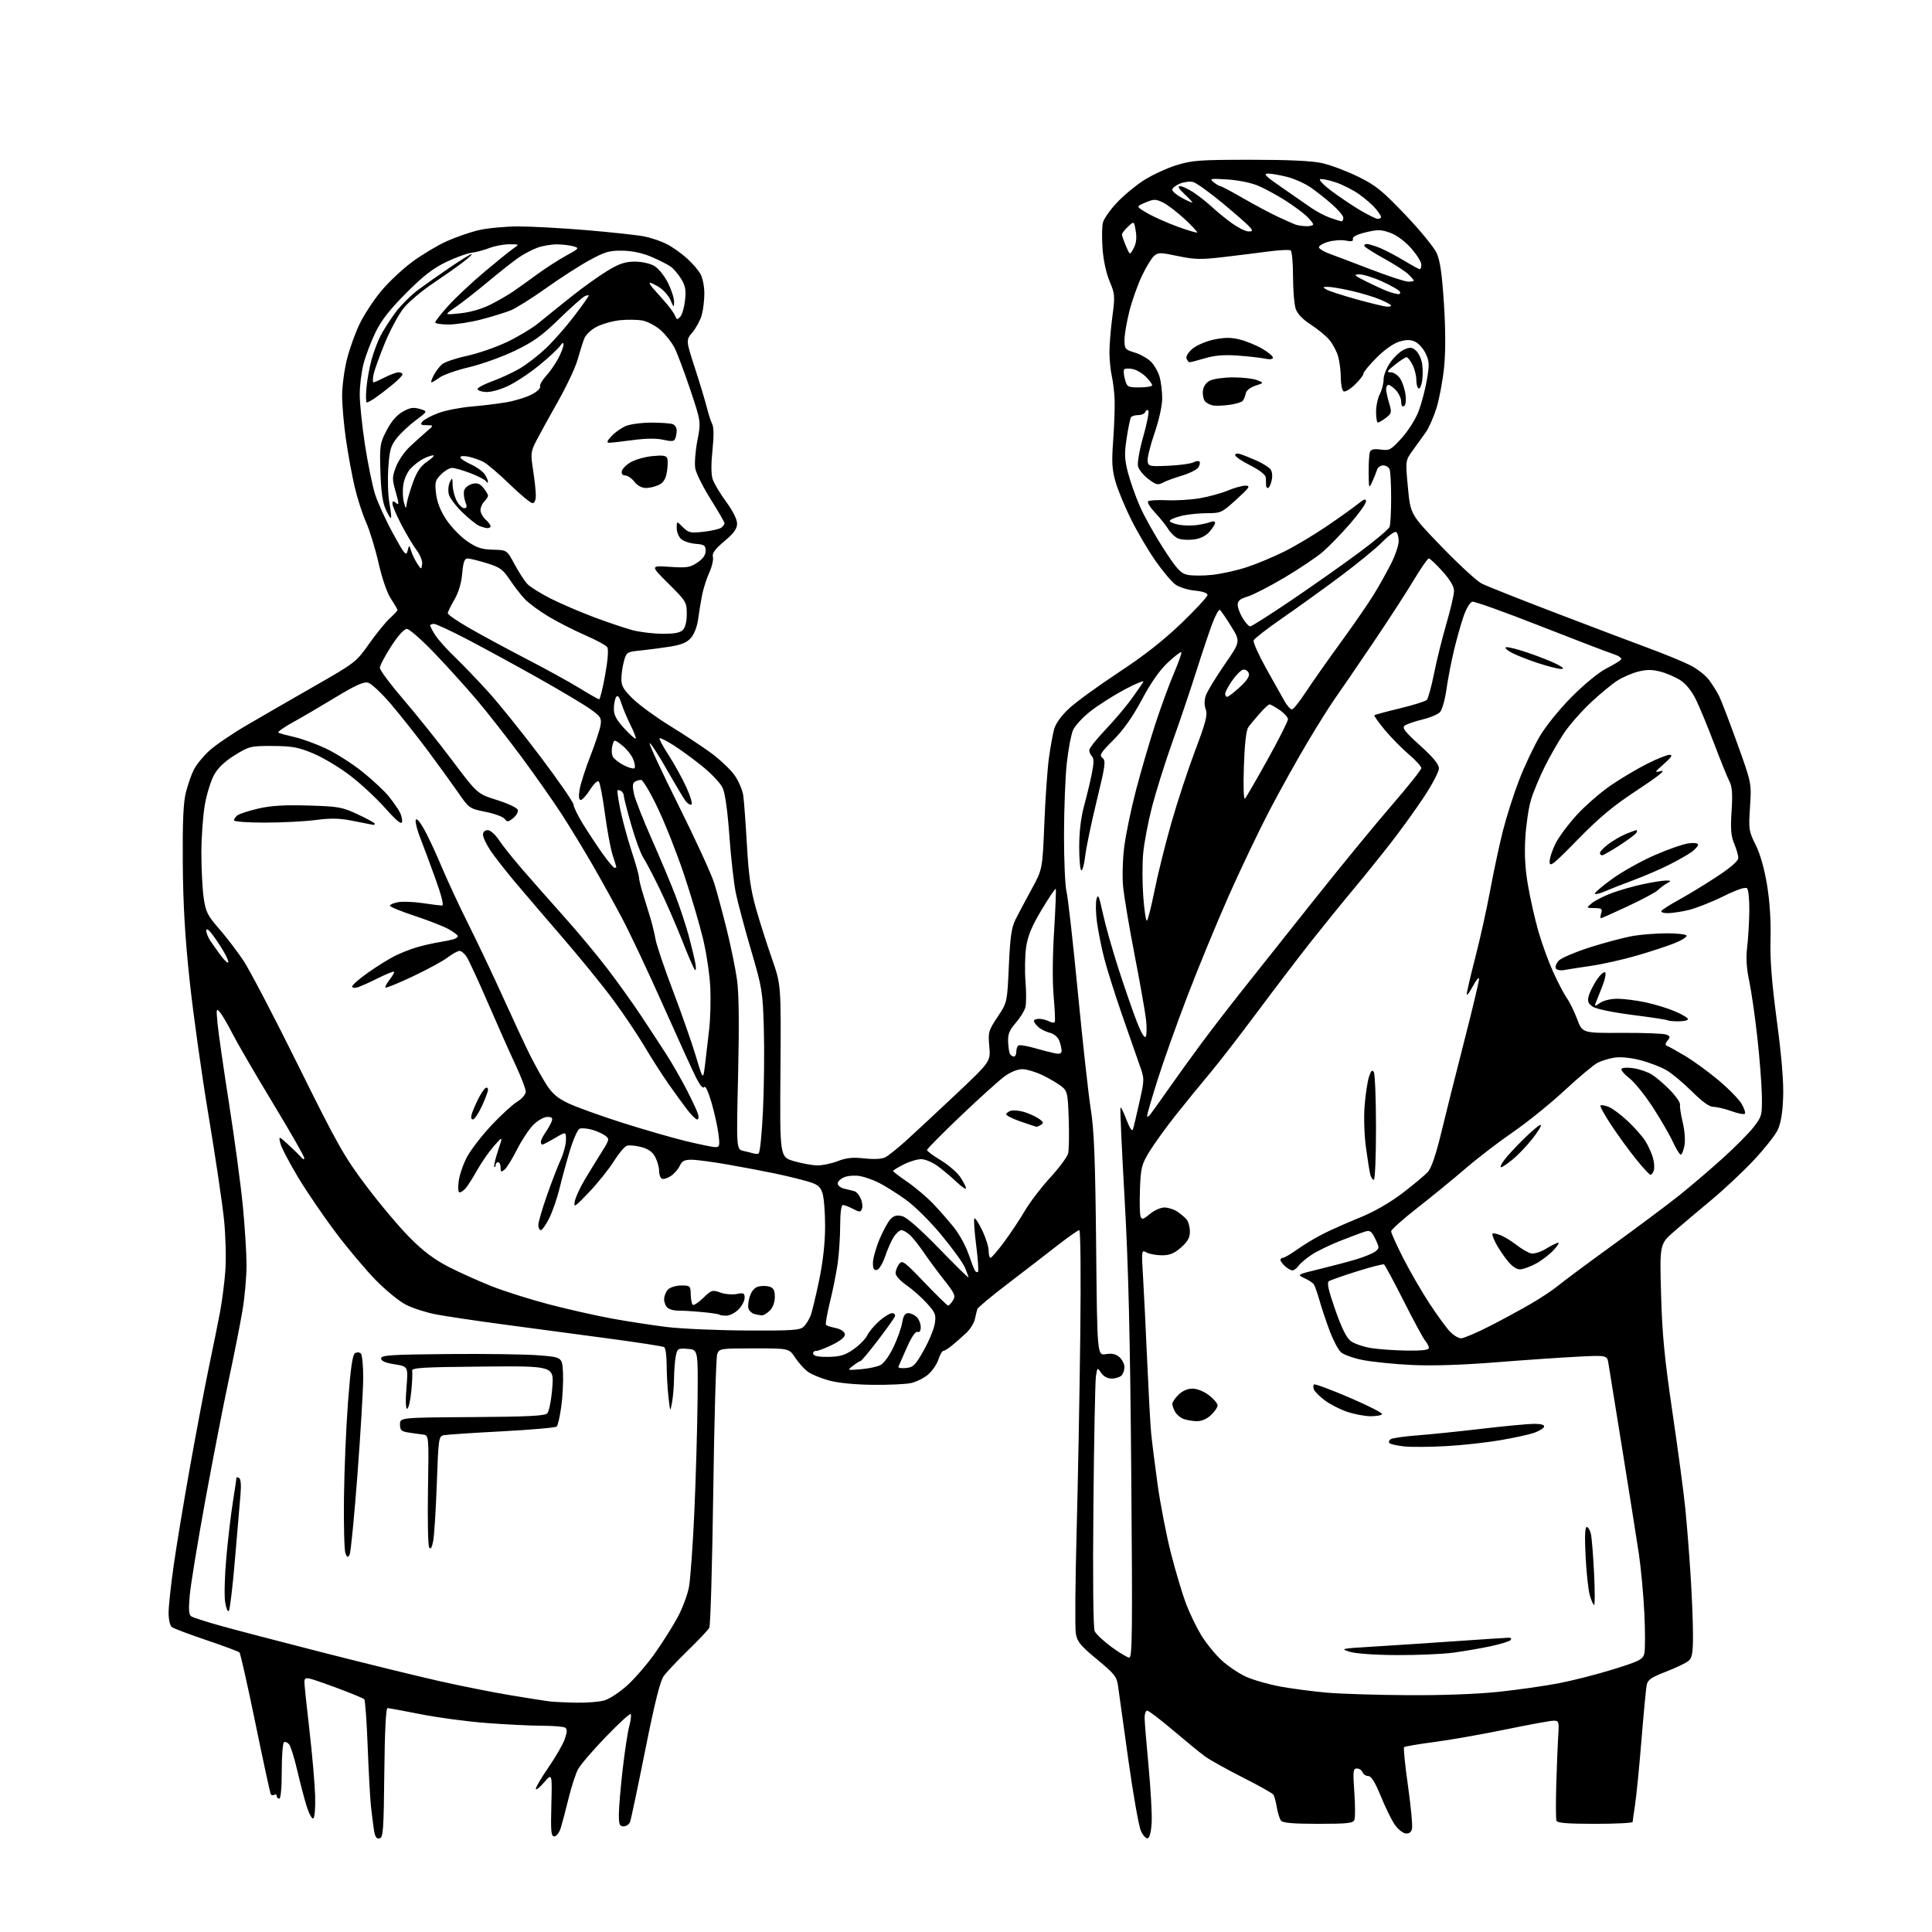 <?xml version="1.0" encoding="UTF-8" standalone="no"?>
<svg 
  version="1.1" 
  xmlns="http://www.w3.org/2000/svg" 
  xmlns:xlink="http://www.w3.org/1999/xlink" 
  xmlns:svg="http://www.w3.org/2000/svg"
  xmlns:rdf="http://www.w3.org/1999/02/22-rdf-syntax-ns#"
  xmlns:cc="http://creativecommons.org/ns#"
  xmlns:dc="http://purl.org/dc/elements/1.1/"
  viewBox="0 0 768 768"
  width="768"
  height="768"
>
<style>svg {background-color: white; }</style>"
<path stroke="none" fill="black" fill-rule="evenodd" d="M150.85,730.79C149.62,731.03 149.05,730.14 148.63,727.30C148.31,725.21 147.79,721.02 147.46,718.00C147.13,714.98 146.54,704.32 146.16,694.32C145.78,684.31 145.17,675.83 144.80,675.47C144.44,675.11 139.95,673.24 134.82,671.32C129.70,669.40 124.49,667.59 123.25,667.30C121.53,666.89 121.00,667.21 121.00,668.63C121.00,669.66 121.91,678.38 123.03,688.00C124.14,697.62 125.15,709.33 125.28,714.00C125.41,718.97 125.08,722.65 124.50,722.86C123.95,723.06 122.76,720.81 121.85,717.86C120.94,714.91 119.27,708.52 118.13,703.65C117.00,698.78 115.56,694.17 114.93,693.41C114.29,692.65 113.37,692.27 112.89,692.57C112.40,692.87 112.00,698.04 112.00,704.06C112.00,710.69 111.61,715.00 111.00,715.00C110.45,715.00 110.00,714.52 110.00,713.94C110.00,713.36 109.58,713.14 109.07,713.46C108.56,713.77 107.92,713.68 107.65,713.25C107.39,712.82 104.63,700.10 101.52,684.98C98.42,669.87 95.56,657.21 95.19,656.85C94.81,656.49 88.88,654.29 82.00,651.96C75.12,649.64 68.94,647.29 68.25,646.75C67.56,646.20 67.01,643.67 67.02,641.13C67.02,638.58 67.92,630.20 69.01,622.50C70.10,614.80 73.04,597.02 75.55,583.00C78.05,568.98 81.42,551.20 83.03,543.50C84.65,535.80 86.63,525.96 87.45,521.64C88.27,517.32 89.23,509.90 89.58,505.14C89.93,500.39 89.70,491.32 89.07,485.00C88.43,478.68 85.66,460.00 82.91,443.51C80.15,427.01 76.75,402.71 75.35,389.51C73.52,372.22 72.77,359.20 72.66,343.00C72.54,326.69 72.88,318.99 73.89,315.00C74.65,311.98 76.07,307.90 77.05,305.96C78.03,304.01 80.78,300.62 83.17,298.44C85.55,296.26 92.22,291.71 98.00,288.33C103.78,284.95 115.92,277.94 125.00,272.75C141.18,263.50 141.60,263.17 146.73,255.91C149.60,251.83 153.32,247.27 154.98,245.76C156.64,244.26 158.00,242.79 158.00,242.49C158.00,242.20 156.84,240.20 155.42,238.06C153.87,235.71 151.91,230.06 150.49,223.83C149.20,218.15 146.96,210.84 145.52,207.60C144.07,204.35 142.04,198.05 141.00,193.60C139.95,189.14 138.40,180.72 137.55,174.87C136.70,169.03 136.00,161.11 136.00,157.28C136.00,153.45 136.89,146.83 137.98,142.57C139.07,138.30 141.37,131.96 143.09,128.48C144.80,124.99 148.57,119.27 151.46,115.77C154.35,112.27 159.88,107.06 163.74,104.19C167.61,101.32 173.76,97.62 177.40,95.97C181.04,94.32 186.82,92.31 190.26,91.50C193.69,90.69 200.78,90.02 206.01,90.01C211.25,90.01 223.62,90.68 233.51,91.52C243.41,92.36 253.65,93.48 256.28,94.02C258.91,94.55 262.87,95.91 265.08,97.04C267.28,98.17 270.90,100.72 273.11,102.72C275.32,104.72 277.78,107.60 278.56,109.13C279.35,110.65 280.00,114.06 279.99,116.70C279.99,119.34 279.52,123.17 278.96,125.22C278.39,127.26 276.73,130.35 275.28,132.08C272.64,135.22 272.64,135.22 276.26,146.36C278.25,152.49 280.37,159.53 280.98,162.00C281.59,164.47 282.54,167.42 283.10,168.55C283.77,169.89 283.81,173.49 283.21,179.05C282.64,184.45 282.67,188.58 283.30,190.50C283.84,192.15 286.25,196.17 288.64,199.44C291.29,203.05 293.00,206.45 293.00,208.13C293.00,210.21 291.76,211.93 287.94,215.15C284.20,218.30 283.01,219.93 283.39,221.37C283.67,222.45 283.02,225.25 281.95,227.61C280.88,229.96 279.58,234.04 279.06,236.69C278.55,239.34 277.84,243.65 277.50,246.27C277.14,249.00 275.94,252.11 274.69,253.55C273.08,255.39 270.90,256.31 266.50,257.02C263.20,257.55 257.93,258.24 254.78,258.56C249.20,259.12 249.03,259.23 248.03,262.82C247.47,264.84 247.01,268.05 247.01,269.93C247.00,272.73 247.89,274.22 251.75,277.94C254.36,280.45 261.00,285.27 266.50,288.65C272.00,292.03 279.31,296.86 282.73,299.38C286.16,301.91 290.30,305.81 291.93,308.07C293.57,310.32 295.16,314.04 295.47,316.33C295.79,318.62 296.43,327.48 296.92,336.00C297.58,347.81 298.43,353.76 300.47,361.00C301.95,366.23 304.81,375.23 306.83,381.00C310.50,391.50 310.50,391.50 310.24,425.72C309.98,459.94 309.98,459.94 315.62,461.58C318.72,462.48 322.88,463.24 324.88,463.27C326.87,463.29 330.52,462.53 333.00,461.57C336.43,460.24 338.97,459.98 343.68,460.49C347.64,460.91 350.63,460.73 352.00,460.00C353.18,459.37 356.69,456.56 359.82,453.76C362.94,450.96 371.87,442.66 379.65,435.32C393.81,421.96 393.81,421.96 393.26,415.98C392.75,410.30 392.92,409.70 396.55,404.25C400.38,398.50 400.38,398.50 401.03,384.00C401.55,372.40 402.08,368.70 403.69,365.50C404.79,363.30 407.65,357.92 410.04,353.54C414.40,345.59 414.40,345.59 415.14,327.36C415.54,317.34 416.36,305.64 416.96,301.35C417.55,297.07 418.48,291.92 419.02,289.92C419.64,287.62 421.82,284.57 424.91,281.68C427.60,279.16 436.46,272.71 444.59,267.35C454.79,260.64 462.58,254.52 469.69,247.68C475.36,242.22 480.00,237.19 480.00,236.50C480.00,235.73 478.05,235.07 474.93,234.77C472.13,234.50 468.65,233.39 467.18,232.31C465.70,231.22 462.16,227.00 459.31,222.92C456.45,218.84 452.10,211.45 449.64,206.50C447.17,201.55 444.39,194.82 443.45,191.54C442.04,186.64 441.87,183.68 442.51,175.04C442.93,169.24 443.19,162.03 443.08,159.00C442.97,155.97 442.47,151.70 441.96,149.50C441.46,147.30 441.04,143.08 441.02,140.11C441.01,137.15 441.53,130.78 442.17,125.95C443.27,117.66 443.21,116.87 441.09,111.84C439.75,108.66 438.61,103.41 438.28,98.86C437.98,94.65 438.03,90.00 438.41,88.52C438.78,87.04 441.20,83.54 443.79,80.76C446.38,77.97 451.18,73.94 454.46,71.81C457.74,69.68 463.59,66.94 467.46,65.73C473.84,63.73 476.62,63.52 497.00,63.51C512.04,63.50 521.49,63.94 525.50,64.83C528.80,65.55 535.20,67.96 539.72,70.16C546.86,73.65 549.32,75.63 558.59,85.34C564.45,91.48 570.08,98.35 571.10,100.61C572.47,103.63 573.23,108.94 573.99,120.76C574.66,131.35 574.67,140.02 574.03,146.21C573.49,151.38 572.15,158.55 571.04,162.14C569.93,165.73 568.00,170.10 566.76,171.85C565.52,173.59 563.19,176.84 561.58,179.06C558.66,183.09 558.66,183.09 559.67,193.80C560.68,204.50 560.68,204.50 573.09,217.35C579.92,224.42 587.08,231.00 589.00,231.98C590.92,232.95 603.98,238.14 618.00,243.50C632.02,248.87 648.77,255.21 655.20,257.59C661.64,259.97 669.15,263.06 671.89,264.44C674.63,265.83 677.98,268.44 679.32,270.24C680.66,272.03 682.47,274.89 683.33,276.59C684.18,278.29 687.45,286.81 690.58,295.51C696.28,311.34 696.28,311.34 695.66,320.74C695.07,329.69 695.18,330.42 697.89,335.82C699.69,339.42 701.35,345.24 702.42,351.72C703.51,358.31 704.00,365.93 703.81,373.22C703.58,381.40 704.28,390.38 706.34,405.91C708.27,420.43 709.07,430.23 708.82,436.41C708.57,442.68 707.88,446.69 706.58,449.33C705.54,451.43 701.28,456.80 697.10,461.25C692.92,465.70 685.45,472.72 680.50,476.84C675.55,480.95 668.85,486.61 665.62,489.41C659.74,494.50 659.74,494.50 660.30,514.50C660.75,530.53 661.65,539.86 664.84,561.50C667.03,576.35 669.32,593.45 669.92,599.50C670.53,605.55 671.46,617.25 671.99,625.50C672.53,633.75 672.98,644.59 672.98,649.60C673.00,657.03 672.68,658.97 671.25,660.20C670.29,661.04 666.26,662.97 662.30,664.50C656.32,666.81 655.01,667.72 654.58,669.89C654.30,671.32 653.35,681.27 652.48,692.00C651.61,702.73 650.47,714.20 649.95,717.50C649.44,720.80 649.01,723.84 649.01,724.25C649.00,724.66 642.29,725.00 634.08,725.00C623.06,725.00 619.05,724.67 618.71,723.75C618.46,723.06 618.43,716.42 618.65,709.00C618.87,701.58 619.22,692.91 619.43,689.75C619.79,684.38 619.67,684.00 617.61,684.00C616.40,684.00 607.78,685.57 598.46,687.50C589.13,689.42 576.37,691.67 570.09,692.49C563.81,693.31 558.43,694.23 558.14,694.53C557.84,694.83 558.54,701.80 559.71,710.01C560.87,718.23 561.58,725.89 561.28,727.03C560.91,728.44 560.07,729.01 558.65,728.80C557.51,728.64 555.56,726.99 554.32,725.15C553.08,723.31 550.62,718.25 548.84,713.90C546.59,708.41 545.09,706.00 543.91,706.00C542.98,706.00 541.95,705.33 541.64,704.50C541.32,703.67 540.31,703.00 539.38,703.00C537.88,703.00 537.78,704.00 538.36,712.39C538.73,717.55 538.75,722.50 538.41,723.39C537.88,724.76 535.76,725.00 524.02,725.00C514.20,725.00 509.95,724.64 509.24,723.75C508.68,723.06 507.93,720.69 507.56,718.48C507.20,716.27 506.59,713.99 506.20,713.41C505.82,712.84 500.32,709.75 494.00,706.56C487.68,703.36 480.93,699.60 479.00,698.19C477.07,696.78 471.36,692.11 466.29,687.81C461.23,683.52 456.62,680.00 456.04,680.00C455.47,680.00 455.00,681.23 455.00,682.74C455.00,684.24 455.70,692.91 456.56,701.99C457.41,711.08 457.98,721.18 457.81,724.43C457.62,727.98 457.01,730.50 456.27,730.75C455.59,730.97 454.36,729.66 453.53,727.83C452.70,726.00 450.44,713.25 448.52,699.50C446.59,685.75 444.76,672.61 444.45,670.29C443.95,666.52 443.10,665.44 436.09,659.64C429.47,654.16 428.19,652.60 427.65,649.34C427.29,647.23 427.43,629.30 427.96,609.50C428.49,589.70 429.15,554.49 429.42,531.25C429.71,506.56 429.55,489.00 429.02,489.00C428.53,489.00 424.38,491.92 419.81,495.49C415.24,499.06 406.40,505.88 400.16,510.64C393.93,515.40 388.68,519.79 388.50,520.39C388.32,521.00 387.88,522.80 387.53,524.38C387.18,525.96 385.64,528.44 384.09,529.88C382.55,531.32 380.06,533.51 378.56,534.75C377.06,535.99 375.45,537.00 374.99,537.00C374.53,537.00 373.64,538.56 373.01,540.47C372.38,542.37 370.53,545.06 368.89,546.44C367.25,547.82 364.24,549.32 362.20,549.78C360.17,550.24 353.32,550.56 347.00,550.49C340.02,550.42 333.19,549.75 329.63,548.79C326.39,547.92 322.57,546.34 321.13,545.27C319.68,544.21 317.41,541.69 316.08,539.67C313.66,536.00 313.66,536.00 299.81,536.00C286.35,536.00 285.93,536.07 285.11,538.25C284.64,539.49 283.93,564.12 283.53,593.00C283.13,621.88 282.42,646.20 281.97,647.05C281.51,647.90 277.70,651.95 273.48,656.05C269.27,660.15 264.92,664.75 263.82,666.29C262.41,668.24 260.20,677.10 256.47,695.79C253.53,710.48 250.83,723.29 250.46,724.25C250.09,725.21 248.93,726.00 247.89,726.00C246.30,726.00 246.00,725.25 246.01,721.25C246.01,718.64 246.69,710.65 247.50,703.50C248.32,696.35 249.50,688.57 250.13,686.22C250.76,683.87 251.02,681.68 250.70,681.36C250.38,681.05 245.93,685.13 240.81,690.44C235.69,695.75 230.72,701.54 229.77,703.31C228.83,705.08 227.12,710.35 225.98,715.01C224.84,719.68 223.44,724.96 222.88,726.75C222.31,728.54 221.17,730.00 220.34,730.00C219.06,730.00 218.89,728.10 219.17,717.40C219.50,704.81 219.50,704.81 216.25,708.57C214.46,710.64 213.00,711.77 213.00,711.08C213.00,710.39 215.30,706.50 218.11,702.43C220.92,698.37 223.80,693.34 224.52,691.27C225.49,688.44 225.52,687.32 224.66,686.77C224.02,686.36 219.90,686.02 215.50,686.01C211.10,686.00 201.21,685.52 193.52,684.93C185.83,684.35 174.02,682.78 167.28,681.44C160.55,680.10 154.58,679.00 154.03,679.00C153.40,679.00 152.94,688.43 152.77,704.74C152.53,727.75 152.32,730.51 150.85,730.79zM229.00,676.84C233.12,676.92 238.17,676.53 240.21,675.96C242.25,675.39 246.41,672.65 249.46,669.86C252.51,667.07 257.43,661.35 260.39,657.14C263.35,652.94 267.37,646.58 269.31,643.00C271.26,639.42 273.32,633.92 273.89,630.76C274.46,627.60 275.41,614.33 276.00,601.26C276.59,588.19 277.17,568.27 277.29,557.00C277.50,536.50 277.50,536.50 273.39,536.20C269.48,535.91 269.24,536.06 268.64,539.07C268.29,540.82 267.97,544.78 267.94,547.88C267.91,550.97 267.55,555.30 267.14,557.50C266.41,561.48 266.40,561.46 265.70,555.10C265.32,551.59 265.00,545.87 265.00,542.41C265.00,538.95 264.55,535.84 264.01,535.50C263.46,535.16 253.22,533.58 241.26,531.99C229.29,530.39 210.72,527.91 200.00,526.47C189.28,525.04 177.28,523.25 173.35,522.50C169.42,521.75 164.02,520.01 161.35,518.64C158.68,517.28 153.28,512.86 149.34,508.83C145.40,504.80 138.29,496.36 133.55,490.07C128.80,483.79 122.04,473.88 118.53,468.06C115.03,462.24 111.84,456.13 111.45,454.49C110.74,451.50 110.74,451.50 114.58,455.00C116.69,456.93 118.98,459.18 119.68,460.00C120.42,460.89 120.95,461.04 120.97,460.36C120.99,459.73 115.34,449.87 108.43,438.44C101.51,427.01 94.35,414.70 92.51,411.08C90.67,407.46 88.42,403.60 87.52,402.50C85.97,400.61 85.91,400.87 86.49,407.00C86.83,410.57 88.90,424.98 91.10,439.00C93.29,453.02 95.74,471.25 96.54,479.50C97.34,487.75 98.00,498.30 98.00,502.94C98.00,507.59 97.28,515.69 96.39,520.94C95.51,526.20 93.05,538.60 90.93,548.50C88.81,558.40 84.61,580.00 81.59,596.50C78.58,613.00 75.80,629.93 75.43,634.11C74.90,640.03 75.05,641.91 76.11,642.57C76.86,643.03 81.98,644.68 87.49,646.22C92.99,647.77 111.45,652.60 128.50,656.95C145.55,661.30 166.47,666.43 175.00,668.34C183.53,670.26 196.12,672.76 203.00,673.90C209.88,675.05 216.85,676.14 218.50,676.34C220.15,676.54 224.88,676.77 229.00,676.84zM559.64,673.86C573.13,673.95 587.22,673.43 595.69,672.53C603.33,671.73 614.19,670.17 619.80,669.09C625.42,668.00 635.18,665.49 641.50,663.52C651.75,660.32 653.05,659.66 653.64,657.31C654.00,655.87 654.01,648.71 653.66,641.41C653.31,634.10 652.33,623.49 651.49,617.81C650.64,612.14 647.70,593.55 644.95,576.50C642.20,559.45 639.70,543.97 639.40,542.11C638.86,538.71 638.86,538.71 627.18,539.30C620.75,539.62 606.05,540.63 594.50,541.55C580.82,542.63 569.14,542.99 561.00,542.59C554.12,542.25 545.46,541.37 541.75,540.64C538.04,539.91 534.12,538.52 533.05,537.54C531.97,536.57 529.97,532.78 528.60,529.13C527.23,525.49 525.40,520.02 524.54,517.00C523.68,513.98 522.64,511.04 522.23,510.48C521.83,509.92 520.15,508.83 518.50,508.07C515.50,506.68 515.51,506.67 524.50,504.48C529.45,503.28 536.02,501.54 539.09,500.62C542.17,499.70 545.54,498.33 546.57,497.57C548.39,496.24 548.40,496.05 546.72,492.53C545.26,489.47 544.61,488.98 542.74,489.54C541.51,489.91 537.12,491.54 533.00,493.16C528.88,494.78 523.70,497.28 521.50,498.72C519.30,500.15 516.91,502.16 516.19,503.17C515.47,504.17 514.39,505.00 513.77,505.00C513.16,505.00 511.83,504.26 510.83,503.35C509.82,502.43 509.00,501.31 509.00,500.85C509.00,500.38 509.45,500.00 510.00,500.00C510.55,500.00 513.13,498.48 515.75,496.62C518.36,494.76 522.98,491.99 526.00,490.46C529.02,488.93 535.55,486.04 540.50,484.03C546.22,481.71 552.41,478.16 557.50,474.29C561.90,470.94 566.45,467.14 567.62,465.85C568.99,464.32 570.82,458.98 572.86,450.50C574.58,443.35 578.69,426.97 581.99,414.10C585.30,401.23 587.98,389.98 587.95,389.10C587.93,388.22 586.83,389.52 585.50,392.00C584.17,394.48 583.07,395.93 583.05,395.23C583.02,394.54 584.55,387.96 586.45,380.62C588.35,373.28 591.02,361.22 592.39,353.82C593.75,346.42 596.04,335.77 597.46,330.15C598.89,324.53 601.79,315.44 603.93,309.94C606.06,304.45 609.72,296.70 612.06,292.73C614.53,288.55 619.94,281.87 624.91,276.88C629.91,271.87 635.66,267.17 638.68,265.65C641.53,264.21 644.12,262.62 644.44,262.10C644.76,261.58 643.33,260.62 641.26,259.96C639.19,259.30 626.11,254.29 612.19,248.82C598.27,243.35 586.17,239.02 585.29,239.19C584.37,239.37 582.89,241.83 581.79,245.00C580.75,248.03 579.03,254.10 577.98,258.50C576.92,262.90 575.58,269.85 575.00,273.95C574.42,278.04 573.28,282.14 572.46,283.04C571.64,283.95 568.49,285.28 565.45,286.01C562.41,286.74 559.25,287.83 558.44,288.42C557.22,289.31 558.28,290.71 564.48,296.32C569.73,301.08 572.00,303.83 572.00,305.45C572.00,306.73 569.37,311.77 566.15,316.64C562.94,321.51 557.05,329.69 553.08,334.80C549.11,339.92 542.18,348.51 537.68,353.90C533.18,359.29 525.63,368.61 520.90,374.60C516.17,380.60 506.61,393.15 499.64,402.50C492.68,411.85 484.18,422.83 480.74,426.90C477.31,430.97 471.29,438.35 467.37,443.29C463.45,448.24 458.73,454.79 456.87,457.85C453.79,462.93 453.47,464.23 453.15,472.73C452.96,477.86 453.07,482.75 453.40,483.61C453.91,484.92 454.50,484.76 457.08,482.59C458.77,481.16 461.37,480.00 462.85,480.00C464.34,480.00 466.67,480.74 468.03,481.65C469.39,482.55 471.06,483.99 471.75,484.84C472.44,485.69 473.00,487.82 473.00,489.59C473.00,492.00 472.13,493.56 469.47,495.90C466.76,498.27 464.98,499.00 461.90,499.00C459.68,499.00 456.94,498.50 455.80,497.89C453.75,496.79 453.73,496.88 454.38,507.64C454.74,513.61 455.48,528.62 456.02,541.00C456.57,553.38 457.27,566.20 457.58,569.50C457.89,572.80 459.05,582.02 460.15,590.00C461.26,597.98 463.66,610.35 465.49,617.50C467.32,624.65 469.99,633.59 471.41,637.37C472.83,641.15 475.57,646.82 477.49,649.98C479.41,653.14 483.04,657.63 485.56,659.95C488.09,662.28 492.48,665.24 495.32,666.53C498.17,667.82 504.32,669.58 509.00,670.44C513.67,671.29 522.00,672.38 527.50,672.86C533.00,673.34 547.46,673.79 559.64,673.86zM448.90,658.93C450.10,658.99 450.21,648.22 449.69,585.75C449.24,530.96 448.57,503.45 447.05,476.58C445.92,456.82 445.19,440.48 445.41,440.26C445.63,440.04 446.71,442.25 447.82,445.18C449.02,448.37 450.03,449.90 450.34,449.00C450.62,448.18 451.79,443.31 452.92,438.20C454.99,428.90 454.99,428.90 452.94,423.20C451.82,420.06 448.65,411.00 445.91,403.06C443.16,395.12 440.04,385.22 438.97,381.06C437.90,376.90 436.61,370.47 436.09,366.78C435.58,363.08 435.48,358.85 435.88,357.37C436.47,355.15 436.90,356.12 438.38,363.01C439.37,367.59 442.15,377.45 444.56,384.92C446.98,392.39 450.24,401.84 451.82,405.91C453.60,410.54 454.97,412.86 455.45,412.09C455.87,411.41 455.91,408.30 455.55,405.17C455.18,402.05 453.14,390.50 451.00,379.50C448.87,368.50 446.82,356.31 446.45,352.40C446.07,348.43 446.28,341.39 446.93,336.40C447.56,331.51 449.66,321.45 451.59,314.05C453.52,306.65 456.93,295.00 459.15,288.15C461.38,281.31 464.74,272.11 466.62,267.71C468.51,263.31 469.84,259.51 469.59,259.26C469.34,259.00 466.92,260.86 464.22,263.39C460.96,266.44 457.49,271.39 453.91,278.12C450.23,285.01 446.61,290.13 442.59,294.15C437.47,299.28 436.89,300.21 438.25,301.28C439.65,302.37 439.41,304.17 435.94,318.41C433.81,327.17 431.77,336.95 431.40,340.16C431.04,343.37 430.35,346.00 429.87,346.00C429.39,346.00 429.00,341.83 429.00,336.73C429.00,330.72 429.67,325.00 430.91,320.48C431.95,316.64 433.35,310.86 434.00,307.64C434.86,303.41 434.88,301.48 434.09,300.69C433.49,300.09 433.00,298.97 433.00,298.20C433.00,297.43 435.86,293.81 439.35,290.15C442.84,286.49 447.48,281.02 449.66,278.00C451.84,274.98 454.01,271.87 454.47,271.10C454.93,270.33 451.65,271.65 447.17,274.03C442.70,276.41 436.52,280.34 433.44,282.76C430.35,285.18 427.23,288.60 426.49,290.36C425.76,292.12 424.67,297.94 424.07,303.29C423.48,308.65 422.98,321.46 422.96,331.77C422.94,342.07 423.40,352.30 423.97,354.50C424.53,356.70 426.56,374.70 428.47,394.50C430.38,414.30 432.69,435.23 433.61,441.00C434.93,449.26 435.38,460.84 435.73,495.17C436.16,538.85 436.16,538.85 439.60,538.29C442.09,537.89 443.59,538.23 445.02,539.52C446.11,540.50 447.00,542.28 447.00,543.45C447.00,544.63 446.46,546.14 445.80,546.80C445.14,547.46 443.39,548.00 441.92,548.00C440.26,548.00 438.67,547.15 437.73,545.75C436.22,543.51 436.21,543.52 435.65,547.00C435.35,548.92 434.89,572.07 434.65,598.43C434.37,628.00 434.57,647.15 435.16,648.43C435.69,649.57 438.69,652.38 441.81,654.68C444.94,656.97 448.13,658.89 448.90,658.93zM555.18,657.92C546.51,657.88 538.86,657.34 536.50,656.60C532.68,655.41 533.05,655.33 545.00,654.61C551.88,654.19 566.73,653.22 578.00,652.44C589.27,651.66 599.09,651.01 599.81,651.01C600.53,651.00 600.87,651.40 600.56,651.90C600.26,652.39 596.74,653.50 592.75,654.36C588.76,655.22 581.98,656.39 577.68,656.96C573.38,657.53 563.25,657.97 555.18,657.92zM90.96,640.37C90.52,640.85 89.86,639.22 89.48,636.74C89.11,634.27 89.32,626.45 89.95,619.37C90.57,612.29 91.74,602.34 92.54,597.26C93.34,592.18 94.00,587.77 94.00,587.45C94.00,587.14 94.48,587.18 95.07,587.54C95.74,587.96 95.93,590.48 95.58,594.35C95.27,597.73 94.28,609.27 93.39,620.00C92.49,630.73 91.39,639.89 90.96,640.37zM633.69,638.00C633.36,638.00 632.60,636.31 632.00,634.25C631.39,632.19 630.63,625.21 630.30,618.75C629.91,610.96 630.05,607.00 630.74,607.00C631.30,607.00 632.05,608.24 632.40,609.75C632.75,611.26 633.32,618.24 633.66,625.25C634.01,632.26 634.02,638.00 633.69,638.00zM138.97,618.00C138.27,619.26 138.00,619.18 137.32,617.50C136.87,616.40 136.60,606.50 136.73,595.50C136.85,584.50 137.58,567.24 138.35,557.14C139.36,543.89 140.13,538.54 141.11,537.93C141.89,537.45 142.90,537.50 143.45,538.05C143.98,538.58 144.39,542.94 144.38,547.75C144.36,552.56 143.32,570.00 142.07,586.50C140.82,603.00 139.43,617.17 138.97,618.00zM172.21,612.50C171.69,615.25 171.19,616.08 170.61,615.15C170.14,614.41 169.93,604.06 170.13,592.15C170.50,570.50 170.50,570.50 168.00,570.23C166.62,570.08 164.04,569.72 162.25,569.43C159.51,568.99 159.00,568.48 159.01,566.20C159.01,563.50 159.01,563.50 187.65,563.32C209.84,563.17 216.58,562.84 217.56,561.82C218.26,561.09 219.15,556.56 219.53,551.73C220.24,542.97 220.24,542.97 191.87,543.23C167.40,543.46 163.55,543.70 163.83,544.98C164.01,545.80 163.85,549.51 163.48,553.23C163.10,556.96 162.37,560.00 161.85,560.00C161.27,560.00 161.16,556.72 161.58,551.60C162.26,543.19 162.26,543.19 156.88,542.34C153.16,541.75 151.50,541.02 151.50,539.99C151.50,538.71 155.30,538.46 178.00,538.25C192.57,538.12 208.78,538.34 214.00,538.75C223.50,539.50 223.50,539.50 223.80,545.78C223.96,549.23 223.65,555.25 223.11,559.16C222.57,563.07 221.76,566.63 221.31,567.07C220.87,567.51 211.05,568.37 199.50,568.98C187.95,569.58 177.56,570.28 176.40,570.52C174.39,570.94 174.28,571.75 173.64,589.73C173.27,600.05 172.63,610.30 172.21,612.50zM575.00,574.85C568.67,575.21 561.17,575.27 558.31,574.98C555.46,574.69 552.77,574.10 552.34,573.67C551.91,573.24 552.15,572.53 552.87,572.08C553.59,571.64 558.30,570.97 563.34,570.59C568.38,570.21 579.92,569.03 589.00,567.96C598.08,566.89 607.45,566.01 609.83,566.00C612.70,566.00 614.03,566.40 613.78,567.17C613.56,567.81 611.78,568.90 609.80,569.58C607.83,570.26 601.78,571.58 596.36,572.51C590.94,573.44 581.33,574.49 575.00,574.85zM475.60,564.94C473.90,564.90 471.52,564.48 470.32,563.99C469.11,563.51 467.65,562.22 467.07,561.12C466.48,560.03 466.00,558.63 466.00,558.02C466.00,557.41 467.10,555.80 468.45,554.45C470.01,552.90 472.05,552.00 474.02,552.00C475.84,552.00 478.56,553.09 480.57,554.62C482.46,556.06 484.00,557.88 484.00,558.67C484.00,559.45 482.81,561.20 481.35,562.55C479.67,564.11 477.58,564.98 475.60,564.94zM544.69,562.97C542.39,562.95 538.17,562.13 535.33,561.15C532.49,560.17 528.52,558.11 526.51,556.58C524.50,555.04 522.61,553.14 522.30,552.35C522.00,551.56 522.01,550.65 522.33,550.34C522.65,550.02 528.98,552.37 536.41,555.55C543.83,558.74 549.68,561.71 549.39,562.17C549.11,562.63 547.00,562.99 544.69,562.97zM342.10,544.30C345.07,544.06 348.58,543.33 349.91,542.68C351.32,541.99 353.50,539.01 355.17,535.50C356.74,532.20 358.31,527.81 358.64,525.75C359.09,523.03 359.75,522.00 361.06,522.00C362.05,522.00 363.56,522.71 364.43,523.57C365.29,524.44 366.00,526.22 366.00,527.54C366.00,529.07 365.54,529.76 364.73,529.45C363.93,529.14 362.37,531.43 360.48,535.68C358.84,539.37 357.34,542.79 357.14,543.27C356.95,543.75 358.28,544.00 360.10,543.82C363.04,543.54 363.85,542.73 367.19,536.81C369.26,533.13 371.24,528.35 371.59,526.18C372.16,522.62 371.86,521.85 368.42,518.04C366.32,515.72 362.68,512.50 360.31,510.87C357.94,509.24 356.00,507.11 356.00,506.14C356.00,505.17 356.61,503.55 357.36,502.52C358.63,500.79 359.34,501.31 367.50,509.83C372.33,514.87 376.56,519.00 376.90,519.00C377.24,519.00 378.10,518.08 378.80,516.95C379.95,515.11 379.57,514.23 375.21,508.70C372.53,505.29 368.89,500.36 367.11,497.73C365.33,495.11 362.92,492.07 361.75,490.98C360.58,489.89 359.04,489.00 358.33,489.00C357.63,489.00 356.27,490.18 355.33,491.62C354.38,493.06 352.83,496.55 351.88,499.37C350.92,502.22 349.45,504.64 348.57,504.82C347.41,505.06 347.00,504.34 347.00,502.04C347.00,500.34 348.16,496.14 349.58,492.72C351.01,489.30 352.99,485.65 353.99,484.62C355.36,483.21 356.53,482.92 358.66,483.45C360.45,483.90 365.84,488.63 373.25,496.26C379.71,502.91 385.00,508.11 385.00,507.80C385.00,507.50 384.36,505.73 383.58,503.87C382.80,502.02 378.56,496.16 374.16,490.86C369.53,485.28 363.49,479.32 359.83,476.73C356.35,474.26 351.68,471.33 349.45,470.21C347.23,469.08 343.85,467.87 341.94,467.52C340.04,467.16 337.25,467.34 335.74,467.91C334.23,468.48 333.00,469.63 333.00,470.46C333.00,471.29 334.23,472.23 335.75,472.56C337.26,472.90 339.07,473.34 339.76,473.56C340.45,473.77 341.52,475.05 342.14,476.41C342.76,477.76 342.99,479.59 342.65,480.47C342.09,481.92 341.76,481.93 339.07,480.53C337.44,479.69 335.63,479.00 335.05,479.00C334.40,479.00 333.99,482.17 333.98,487.25C333.97,491.79 333.51,498.60 332.97,502.38C332.42,506.17 331.04,513.06 329.89,517.71C328.75,522.35 328.06,526.39 328.36,526.69C328.65,526.99 330.38,527.54 332.19,527.91C334.10,528.30 335.62,529.28 335.81,530.24C336.03,531.38 334.54,532.70 331.10,534.45C328.33,535.85 325.34,537.00 324.45,537.00C323.56,537.00 323.03,537.56 323.27,538.25C323.56,539.07 325.66,539.46 329.44,539.38C334.04,539.28 336.00,538.68 339.34,536.33C341.63,534.73 344.07,532.24 344.76,530.80C345.45,529.37 347.60,526.80 349.54,525.10C351.48,523.39 353.78,522.00 354.64,522.00C355.55,522.00 356.00,522.57 355.70,523.34C355.41,524.08 352.37,528.36 348.94,532.84C345.50,537.33 342.42,541.01 342.10,541.02C341.77,541.03 340.42,541.87 339.10,542.89C336.70,544.74 336.70,544.74 342.10,544.30zM559.25,536.88C565.34,536.96 568.00,536.64 568.00,535.83C568.00,535.18 567.37,533.95 566.61,533.08C565.85,532.21 561.99,525.09 558.04,517.26C554.08,509.43 550.55,502.85 550.17,502.63C549.80,502.41 544.99,503.64 539.49,505.36C533.98,507.09 528.93,508.85 528.27,509.29C527.39,509.87 528.04,512.83 530.79,520.68C533.39,528.10 535.26,531.84 537.00,533.13C538.38,534.14 541.98,535.38 545.00,535.87C548.02,536.36 554.44,536.82 559.25,536.88zM580.79,532.00C581.83,532.00 586.91,529.84 592.09,527.20C597.27,524.56 604.78,520.48 608.80,518.13C612.81,515.78 617.53,512.63 619.30,511.14C621.06,509.64 630.83,502.38 641.00,495.01C651.17,487.64 663.10,478.72 667.50,475.20C671.90,471.68 679.58,465.13 684.56,460.65C689.55,456.17 695.17,450.51 697.06,448.08C700.37,443.82 700.49,443.34 700.37,435.58C700.30,431.13 699.49,420.75 698.58,412.50C697.67,404.25 696.22,394.16 695.36,390.07C694.26,384.90 694.01,380.80 694.52,376.57C694.92,373.23 695.31,366.81 695.38,362.30C695.44,357.79 695.05,353.66 694.50,353.12C693.85,352.48 690.53,353.61 684.92,356.36C680.20,358.68 673.98,361.12 671.09,361.79C668.21,362.46 664.51,363.00 662.86,363.00C661.22,363.00 660.14,362.59 660.44,362.09C660.75,361.59 663.99,359.54 667.65,357.53C671.30,355.52 678.05,351.40 682.64,348.38C688.03,344.83 691.00,342.23 691.00,341.06C691.00,340.06 690.27,337.50 689.37,335.37C688.10,332.33 687.87,329.56 688.33,322.45C688.77,315.64 688.57,312.72 687.50,310.66C686.71,309.15 683.99,302.42 681.44,295.71C678.89,288.99 675.62,281.08 674.17,278.11C672.54,274.76 670.21,271.86 668.02,270.44C666.08,269.18 662.52,267.63 660.10,266.99C656.83,266.14 654.55,266.13 651.28,266.95C648.85,267.56 645.12,269.16 643.00,270.50C640.88,271.84 636.14,275.75 632.46,279.19C628.78,282.62 624.02,288.03 621.86,291.20C619.71,294.37 616.21,300.46 614.08,304.73C611.95,309.00 609.47,314.98 608.57,318.00C607.66,321.02 606.66,327.77 606.34,333.00C605.94,339.63 606.26,345.37 607.41,352.00C608.31,357.23 610.16,365.42 611.53,370.21C612.89,374.99 615.57,382.33 617.47,386.50C619.37,390.67 621.82,395.35 622.92,396.88C624.01,398.42 625.83,402.15 626.96,405.17C629.02,410.67 629.02,410.67 644.76,410.58C653.42,410.54 661.34,410.84 662.36,411.26C663.97,411.92 664.04,412.25 662.86,413.67C661.99,414.73 661.88,415.45 662.55,415.68C663.13,415.88 666.33,417.65 669.66,419.62C673.00,421.59 679.02,425.97 683.06,429.35C687.09,432.73 691.26,436.98 692.31,438.80C693.37,440.61 693.95,442.38 693.60,442.74C693.24,443.09 690.83,442.62 688.23,441.68C685.63,440.75 682.42,439.99 681.11,440.00C679.51,440.00 676.68,437.97 672.61,433.91C669.25,430.56 664.69,426.75 662.48,425.45C660.26,424.14 655.57,422.34 652.06,421.44C648.15,420.43 644.13,420.04 641.73,420.43C639.56,420.77 636.54,421.70 635.01,422.50C633.48,423.29 627.56,428.26 621.86,433.54C616.16,438.82 607.00,446.21 601.50,449.98C596.00,453.74 587.47,460.28 582.55,464.51C577.63,468.74 568.97,475.83 563.30,480.25C557.64,484.67 553.00,488.83 553.00,489.48C553.00,490.14 555.18,494.97 557.85,500.21C560.52,505.45 565.18,513.51 568.21,518.12C571.23,522.73 574.88,527.74 576.31,529.25C577.73,530.76 579.75,532.00 580.79,532.00zM296.68,528.89C315.15,528.99 318.07,528.79 319.51,527.34C320.42,526.43 321.63,524.52 322.19,523.09C322.76,521.67 324.29,515.33 325.60,509.00C327.18,501.35 327.98,494.11 327.99,487.40C328.00,481.84 327.51,475.88 326.90,474.15C325.98,471.51 324.96,470.76 320.65,469.52C317.82,468.71 312.12,467.33 308.00,466.47C303.88,465.60 295.55,464.02 289.50,462.96C283.45,461.89 276.88,461.02 274.91,461.01C272.07,461.00 271.09,461.51 270.21,463.45C269.59,464.79 267.97,466.63 266.59,467.53C265.21,468.43 263.62,468.88 263.04,468.53C262.47,468.17 262.00,466.76 262.00,465.39C262.00,464.02 261.32,461.59 260.49,459.99C259.43,457.93 257.80,456.75 254.94,455.98C252.72,455.39 250.14,455.15 249.20,455.45C248.27,455.76 245.93,458.54 244.00,461.63C242.07,464.73 237.66,470.24 234.19,473.88C228.41,479.93 227.93,480.24 228.50,477.50C228.84,475.85 230.60,472.02 232.41,469.00C234.21,465.98 237.21,461.09 239.06,458.14C242.33,452.96 242.37,452.74 240.51,451.38C239.46,450.61 237.08,449.56 235.22,449.05C233.37,448.54 231.21,448.37 230.42,448.67C229.64,448.97 227.89,452.88 226.54,457.36C225.19,461.84 223.33,468.65 222.40,472.50C221.46,476.35 219.63,481.64 218.33,484.25C217.03,486.86 215.52,489.00 214.98,489.00C214.44,489.00 214.00,488.08 214.00,486.96C214.00,485.84 215.53,480.55 217.41,475.21C219.28,469.87 221.75,463.48 222.89,461.00C224.02,458.52 224.97,454.99 224.98,453.15C225.00,449.81 225.00,449.81 220.57,452.40C218.14,453.83 215.89,455.00 215.57,455.00C215.26,455.00 215.00,454.51 215.00,453.90C215.00,453.30 215.83,451.61 216.84,450.15C217.85,448.69 218.96,446.71 219.31,445.75C219.79,444.40 219.40,444.00 217.55,444.00C216.20,444.00 213.79,445.37 212.02,447.13C210.30,448.85 207.38,453.26 205.53,456.94C203.68,460.61 201.46,464.21 200.58,464.93C199.22,466.06 199.00,465.95 199.00,464.12C199.00,462.96 198.55,462.00 198.00,462.00C197.45,462.00 197.00,462.52 197.00,463.17C197.00,463.81 196.77,464.11 196.50,463.83C196.22,463.55 196.88,460.67 197.97,457.41C199.95,451.50 199.95,451.50 196.41,455.49C194.46,457.69 191.48,461.96 189.78,464.99C188.08,468.02 186.01,471.29 185.19,472.25C184.36,473.21 183.25,474.00 182.71,474.00C182.12,474.00 181.98,472.17 182.36,469.39C182.71,466.86 184.23,462.51 185.74,459.73C187.26,456.95 191.56,451.39 195.30,447.38C199.04,443.38 203.66,439.14 205.55,437.97C207.53,436.75 209.00,435.02 209.00,433.94C209.00,432.89 207.16,428.09 204.91,423.27C202.65,418.45 197.72,407.36 193.94,398.63C190.17,389.91 186.37,381.69 185.52,380.38C184.66,379.07 183.38,378.00 182.67,378.00C181.97,378.00 179.84,379.17 177.94,380.61C176.05,382.05 169.82,385.43 164.10,388.13C158.39,390.83 153.50,392.83 153.24,392.57C152.98,392.32 153.73,390.89 154.90,389.40C156.07,387.91 156.84,386.51 156.62,386.28C156.39,386.05 153.57,387.19 150.35,388.80C147.13,390.42 143.49,392.05 142.25,392.44C140.93,392.85 140.00,392.71 140.00,392.12C140.00,391.56 142.81,389.11 146.25,386.67C149.69,384.24 154.48,381.24 156.91,380.02C159.33,378.80 163.38,377.21 165.91,376.50C168.43,375.78 172.30,374.90 174.50,374.55C176.70,374.19 179.29,373.66 180.25,373.38C181.21,373.10 182.00,372.53 182.00,372.12C182.00,371.71 180.31,370.44 178.25,369.31C176.19,368.18 170.11,365.81 164.75,364.04C159.39,362.28 155.00,360.47 155.00,360.03C155.00,359.59 156.46,358.96 158.25,358.63C160.04,358.31 164.43,358.47 168.00,359.00C171.57,359.53 175.05,359.97 175.72,359.98C176.51,359.99 175.58,356.23 173.07,349.25C170.94,343.34 168.24,336.07 167.06,333.10C165.88,330.13 165.06,326.98 165.24,326.10C165.45,325.06 166.52,326.10 168.26,329.05C169.75,331.56 172.93,338.31 175.34,344.05C177.75,349.80 182.66,360.35 186.24,367.50C189.83,374.65 196.02,387.70 200.00,396.50C203.98,405.30 208.81,415.65 210.73,419.50C212.66,423.35 215.59,428.61 217.25,431.20C219.52,434.72 221.67,436.56 225.88,438.56C228.97,440.03 238.47,443.46 247.00,446.19C255.53,448.91 267.00,452.23 272.50,453.57C278.00,454.90 283.35,456.00 284.38,456.00C286.06,456.00 286.19,455.46 285.60,450.75C285.23,447.86 283.98,442.22 282.81,438.20C281.56,433.93 280.37,431.40 279.93,432.11C279.46,432.87 278.29,431.53 276.71,428.40C275.35,425.71 269.42,412.70 263.54,399.50C257.66,386.30 250.35,370.77 247.28,365.00C244.22,359.23 238.99,349.77 235.66,344.00C232.34,338.23 226.86,329.23 223.50,324.00C220.13,318.77 212.87,308.43 207.37,301.00C201.87,293.57 193.94,283.45 189.76,278.50C185.57,273.55 177.96,265.11 172.83,259.75C167.70,254.38 162.70,250.00 161.73,250.00C160.64,250.00 158.24,252.66 155.48,256.93C153.02,260.73 151.00,264.59 151.00,265.50C151.00,266.41 155.22,272.07 160.38,278.07C165.55,284.08 174.27,294.97 179.76,302.28C189.76,315.57 189.76,315.57 197.49,318.00C201.74,319.33 205.47,321.07 205.78,321.87C206.09,322.68 205.32,324.13 204.04,325.17C202.02,326.81 201.61,326.85 200.62,325.52C200.00,324.70 196.58,323.43 193.00,322.72C186.59,321.43 186.46,321.33 182.06,314.96C179.60,311.41 174.09,303.80 169.80,298.05C165.50,292.31 158.98,284.08 155.31,279.77C151.63,275.47 147.57,271.68 146.29,271.36C144.56,270.92 141.20,272.45 133.23,277.29C127.33,280.87 119.65,285.37 116.16,287.28C112.67,289.20 110.20,290.99 110.66,291.25C111.12,291.52 113.97,292.29 117.00,292.98C120.03,293.66 125.75,295.75 129.72,297.63C133.69,299.51 140.21,303.68 144.22,306.91C148.22,310.13 152.89,314.51 154.59,316.64C156.29,318.76 158.23,321.54 158.90,322.80C159.57,324.07 159.98,325.85 159.81,326.76C159.59,327.91 157.52,326.19 153.00,321.11C149.42,317.10 143.09,311.24 138.92,308.09C134.75,304.93 128.23,301.05 124.42,299.47C118.57,297.03 116.09,296.58 108.42,296.54C99.69,296.50 99.10,296.64 93.42,300.14C89.49,302.55 86.71,305.16 85.16,307.91C83.88,310.18 82.21,315.52 81.45,319.77C80.69,324.02 80.06,332.68 80.05,339.00C80.05,345.32 80.45,353.36 80.96,356.85C81.77,362.49 82.46,363.88 87.09,369.20C89.96,372.50 94.30,378.16 96.72,381.78C99.15,385.40 108.95,404.14 118.49,423.43C134.24,455.23 136.77,459.71 145.64,471.50C151.02,478.65 158.82,487.90 162.96,492.05C168.41,497.51 172.72,500.74 178.50,503.69C182.90,505.93 190.55,509.37 195.50,511.32C200.45,513.28 210.57,516.48 218.00,518.44C225.43,520.39 236.68,522.94 243.00,524.10C249.32,525.26 259.23,526.79 265.00,527.50C270.77,528.20 285.03,528.83 296.68,528.89zM288.71,523.00C287.40,523.00 286.15,522.81 285.92,522.58C285.69,522.35 282.57,521.89 279.00,521.56C275.42,521.22 271.21,520.97 269.63,521.00C268.06,521.03 266.14,520.53 265.38,519.90C264.62,519.27 264.00,517.72 264.00,516.45C264.00,515.18 264.71,513.44 265.57,512.57C266.44,511.71 268.80,511.00 270.82,511.00C274.34,511.01 274.50,511.16 274.57,514.49C274.62,516.41 274.96,518.29 275.34,518.67C275.72,519.05 277.60,517.84 279.52,515.98C282.82,512.78 283.19,512.67 286.34,513.81C288.18,514.47 291.10,514.73 292.84,514.38C295.61,513.83 296.00,514.02 296.00,515.92C296.00,517.11 294.90,519.20 293.55,520.55C292.20,521.90 290.02,523.00 288.71,523.00zM302.75,522.88C302.06,522.82 300.75,522.57 299.84,522.33C298.92,522.08 297.89,521.17 297.56,520.29C297.22,519.41 297.44,517.19 298.05,515.35C298.77,513.17 299.98,511.79 301.51,511.41C302.80,511.08 304.79,511.12 305.93,511.48C307.49,511.97 308.00,512.97 308.00,515.57C308.00,517.67 307.22,519.78 306.00,521.00C304.90,522.10 303.44,522.95 302.75,522.88zM388.76,505.57C389.07,505.26 388.75,500.49 388.04,494.96C387.34,489.43 387.02,484.65 387.33,484.34C387.64,484.03 389.04,486.16 390.44,489.08C391.85,491.99 393.00,495.64 393.00,497.19C393.00,498.73 393.34,500.00 393.75,500.00C394.16,500.00 396.60,497.16 399.17,493.69C401.74,490.22 405.45,484.63 407.42,481.27C409.40,477.90 413.92,471.97 417.48,468.10C421.04,464.22 424.24,459.91 424.59,458.52C424.93,457.12 425.05,451.01 424.84,444.92C424.49,434.57 424.30,433.73 421.98,431.86C420.62,430.77 417.25,428.78 414.50,427.44C411.75,426.11 408.11,425.02 406.40,425.01C404.57,425.00 401.69,426.16 399.37,427.84C397.21,429.41 389.38,436.47 381.97,443.53C374.56,450.59 368.50,456.72 368.50,457.15C368.50,457.59 370.96,459.42 373.97,461.22C376.97,463.03 380.46,466.03 381.72,467.90C382.97,469.77 384.00,471.77 384.00,472.35C384.00,472.93 382.31,471.81 380.25,469.85C378.19,467.90 374.84,465.08 372.82,463.59C370.80,462.09 367.87,460.83 366.32,460.79C364.76,460.75 361.58,461.68 359.24,462.88C356.91,464.07 355.00,465.24 355.00,465.48C355.00,465.73 357.59,467.70 360.75,469.87C363.91,472.04 368.56,475.99 371.09,478.66C373.61,481.32 377.33,485.57 379.34,488.11C381.36,490.65 383.89,495.27 384.96,498.38C386.03,501.49 387.20,504.51 387.55,505.09C387.91,505.66 388.45,505.88 388.76,505.57zM604.30,504.59C602.89,504.66 601.05,503.40 599.20,501.10C597.61,499.12 595.53,496.00 594.58,494.16C593.63,492.32 593.05,490.62 593.29,490.38C593.53,490.14 594.93,490.40 596.41,490.97C597.89,491.53 600.77,493.29 602.80,494.87C604.84,496.46 607.44,497.97 608.60,498.24C609.79,498.52 612.38,497.72 614.60,496.37C616.74,495.07 618.92,494.01 619.44,494.01C619.95,494.00 619.05,495.39 617.44,497.09C615.82,498.79 612.70,501.15 610.50,502.34C608.30,503.52 605.51,504.54 604.30,504.59zM546.11,469.00C545.62,469.00 544.97,467.99 544.67,466.75C544.37,465.51 543.61,460.68 542.97,456.00C542.32,451.21 542.09,444.01 542.46,439.50C542.81,435.10 543.58,429.98 544.17,428.13C544.95,425.65 545.46,425.12 546.10,426.13C546.58,426.88 546.98,436.84 546.98,448.25C546.99,459.75 546.60,469.00 546.11,469.00zM656.11,467.00C655.69,467.00 653.08,464.19 650.32,460.75C647.55,457.31 643.12,451.23 640.49,447.24C637.85,443.24 635.92,439.74 636.21,439.46C636.49,439.18 637.92,439.40 639.39,439.96C640.86,440.52 644.30,443.07 647.03,445.63C649.77,448.19 652.94,451.78 654.07,453.61C655.20,455.43 656.54,458.40 657.05,460.19C657.57,461.99 657.74,464.25 657.43,465.23C657.12,466.20 656.52,467.00 656.11,467.00zM596.70,464.00C596.24,464.00 596.76,462.76 597.86,461.25C598.95,459.74 602.57,455.83 605.90,452.56C609.23,449.29 612.20,446.87 612.51,447.17C612.82,447.48 611.30,449.97 609.13,452.71C606.97,455.45 603.48,459.11 601.37,460.85C599.27,462.58 597.17,464.00 596.70,464.00zM301.50,458.59C302.08,458.44 302.84,451.19 303.30,441.42C303.73,432.11 303.89,417.52 303.64,409.00C303.21,394.17 302.99,392.82 298.59,377.81C296.06,369.18 293.34,359.00 292.54,355.18C291.74,351.37 290.57,341.11 289.95,332.38C289.22,322.27 288.25,315.29 287.25,313.17C286.40,311.34 282.73,307.45 279.10,304.54C275.47,301.62 270.28,297.83 267.57,296.13C264.86,294.42 262.44,293.23 262.19,293.48C261.93,293.73 263.57,296.77 265.81,300.22C268.06,303.67 271.23,309.43 272.86,313.00C274.49,316.57 275.38,319.66 274.85,319.85C274.31,320.05 273.25,319.37 272.49,318.35C271.72,317.33 268.33,311.64 264.94,305.69C261.55,299.75 258.53,295.13 258.23,295.44C257.92,295.74 263.11,306.91 269.77,320.25C276.42,333.59 282.77,347.43 283.89,351.00C285.01,354.57 287.26,362.90 288.89,369.50C290.53,376.10 292.37,385.10 292.98,389.50C293.74,394.92 293.87,407.08 293.41,427.19C292.71,456.89 292.71,456.89 295.61,457.53C297.20,457.89 298.95,458.32 299.50,458.50C300.05,458.69 300.95,458.72 301.50,458.59zM668.13,459.00C667.69,459.00 666.25,456.65 664.92,453.77C663.59,450.89 659.96,444.65 656.85,439.90C653.75,435.15 649.59,430.03 647.61,428.52C645.64,427.01 644.27,425.38 644.57,424.89C644.87,424.40 647.01,424.28 649.31,424.63C651.61,424.97 654.85,426.07 656.50,427.07C658.15,428.06 661.45,430.87 663.83,433.30C666.20,435.74 668.01,438.35 667.84,439.11C667.67,439.88 668.15,443.04 668.90,446.14C669.69,449.38 669.98,453.30 669.59,455.39C669.21,457.37 668.56,459.00 668.13,459.00zM412.00,447.91C411.73,447.87 408.91,446.94 405.75,445.84C402.59,444.74 400.00,443.45 400.00,442.98C400.00,442.52 400.80,441.88 401.77,441.57C402.75,441.26 405.05,441.44 406.90,441.97C408.74,442.50 411.37,443.67 412.75,444.57C414.73,445.87 414.97,446.40 413.88,447.09C413.12,447.58 412.27,447.94 412.00,447.91zM187.98,445.00C187.28,445.00 187.13,444.15 187.56,442.75C187.94,441.51 189.09,438.84 190.11,436.82C191.14,434.79 192.43,432.85 192.99,432.51C193.54,432.16 194.00,432.47 193.99,433.19C193.98,433.91 192.88,436.86 191.54,439.75C190.19,442.64 188.59,445.00 187.98,445.00zM277.15,445.00C276.61,445.00 274.87,443.31 273.28,441.25C271.69,439.19 268.33,434.57 265.82,431.00C263.31,427.43 258.99,420.68 256.22,416.00C253.45,411.32 247.86,403.00 243.79,397.50C239.73,392.00 230.80,381.01 223.95,373.08C217.10,365.14 208.44,355.02 204.70,350.58C200.96,346.13 196.58,340.51 194.95,338.08C193.33,335.65 192.00,332.83 192.00,331.83C192.00,330.71 192.73,330.00 193.87,330.00C194.93,330.00 196.85,331.69 198.34,333.93C199.77,336.10 203.99,341.39 207.71,345.68C211.43,349.98 218.86,358.39 224.21,364.38C229.57,370.36 237.26,379.58 241.31,384.88C245.35,390.17 251.36,398.55 254.65,403.50C257.94,408.45 262.52,415.43 264.81,419.00C267.11,422.57 270.73,428.88 272.86,433.00C274.99,437.12 277.05,441.51 277.44,442.75C277.83,444.03 277.71,445.00 277.15,445.00zM456.88,443.45C457.37,442.93 460.60,438.45 464.06,433.50C467.52,428.55 473.52,420.23 477.39,415.00C481.26,409.77 488.53,400.32 493.55,394.00C498.57,387.68 511.44,371.48 522.15,358.00C532.86,344.52 546.89,327.43 553.31,320.02C559.74,312.60 565.00,305.99 565.00,305.32C565.00,304.66 562.73,302.17 559.95,299.81C557.18,297.44 552.89,293.07 550.43,290.11C547.97,287.14 546.13,284.54 546.34,284.32C546.56,284.11 551.10,282.88 556.45,281.59C561.79,280.30 566.61,278.79 567.16,278.24C567.71,277.69 569.00,273.02 570.03,267.87C571.05,262.72 573.27,253.78 574.95,248.00C576.63,242.23 578.00,236.31 578.00,234.86C578.00,233.13 576.42,230.46 573.41,227.11C570.88,224.30 568.44,222.00 567.97,222.00C567.51,222.00 564.78,225.94 561.90,230.75C559.02,235.56 551.55,247.06 545.30,256.29C539.05,265.53 532.43,275.20 530.59,277.79C528.75,280.38 523.88,288.13 519.78,295.01C515.67,301.90 508.90,314.05 504.73,322.01C500.56,329.98 493.26,345.27 488.49,356.00C483.73,366.73 476.31,384.73 472.00,396.00C467.68,407.27 462.32,422.35 460.08,429.50C457.83,436.65 456.00,442.93 456.00,443.45C456.00,444.05 456.32,444.05 456.88,443.45zM280.29,423.00C280.72,419.42 281.45,413.12 281.92,409.00C282.39,404.88 282.58,397.45 282.35,392.50C282.12,387.55 280.82,378.88 279.48,373.23C278.13,367.58 274.75,356.14 271.97,347.81C269.19,339.48 264.49,327.56 261.52,321.33C258.56,315.10 255.55,310.01 254.82,310.02C254.09,310.02 252.96,310.37 252.31,310.79C251.44,311.34 251.37,312.69 252.04,315.67C252.55,317.94 255.73,326.03 259.11,333.65C262.48,341.27 266.72,351.35 268.52,356.06C270.32,360.76 272.69,367.96 273.80,372.06C274.90,376.15 276.08,381.06 276.42,382.97C276.77,384.91 276.66,386.01 276.19,385.47C275.72,384.94 273.44,379.66 271.12,373.73C268.80,367.81 264.77,358.59 262.17,353.23C259.58,347.88 256.65,342.30 255.66,340.83C254.68,339.36 252.56,333.57 250.94,327.95C249.32,322.34 248.00,317.15 248.00,316.43C248.00,315.71 247.52,314.82 246.93,314.46C246.35,314.10 245.69,313.97 245.48,314.19C245.27,314.40 245.79,317.93 246.63,322.04C247.48,326.14 249.48,333.50 251.08,338.38C252.69,343.27 254.00,347.93 254.00,348.75C254.00,349.56 254.72,352.54 255.61,355.37C256.49,358.19 257.82,362.52 258.57,365.00C259.31,367.48 260.23,371.30 260.61,373.50C260.99,375.70 264.12,384.93 267.56,394.00C271.01,403.07 275.10,414.77 276.66,420.00C279.50,429.49 279.50,429.49 280.29,423.00zM403.06,420.00C403.58,420.00 404.00,419.13 404.00,418.06C404.00,416.99 404.39,415.88 404.87,415.58C405.35,415.29 408.16,415.74 411.12,416.59C414.08,417.44 417.74,418.38 419.25,418.68C421.30,419.09 422.00,418.83 422.00,417.68C422.00,416.83 421.58,415.03 421.07,413.69C420.52,412.24 419.00,410.97 417.32,410.55C415.77,410.16 413.71,409.13 412.75,408.27C411.79,407.40 411.00,406.31 411.00,405.85C411.00,405.38 411.93,405.00 413.07,405.00C414.20,405.00 415.97,405.45 417.01,406.00C418.04,406.55 419.06,406.67 419.28,406.25C419.51,405.84 419.31,401.23 418.84,396.00C418.33,390.30 418.40,379.95 419.02,370.10C419.58,361.09 419.87,353.54 419.66,353.33C419.45,353.12 416.92,356.90 414.03,361.72C410.10,368.30 408.56,372.01 407.91,376.50C407.43,379.80 407.32,385.94 407.65,390.14C407.99,394.35 407.98,398.95 407.62,400.38C407.26,401.80 405.53,404.60 403.78,406.60C401.25,409.48 400.62,411.05 400.74,414.13C400.83,416.27 401.17,418.47 401.51,419.01C401.84,419.55 402.54,420.00 403.06,420.00zM667.17,406.00C665.06,406.00 663.15,405.81 662.92,405.59C662.69,405.36 656.44,404.41 649.02,403.46C641.33,402.49 634.54,401.09 633.21,400.22C631.38,399.02 631.00,398.11 631.49,396.09C631.84,394.67 633.24,391.80 634.60,389.71C635.96,387.63 637.49,386.19 638.01,386.50C638.54,386.83 638.05,389.32 636.86,392.29C635.72,395.16 634.53,398.14 634.22,398.93C633.78,400.04 634.19,399.98 636.05,398.68C637.45,397.70 640.33,397.01 642.97,397.02C645.46,397.03 650.49,397.67 654.14,398.44C657.79,399.22 663.08,400.84 665.89,402.05C668.70,403.26 671.00,404.64 671.00,405.12C671.00,405.61 669.27,406.00 667.17,406.00zM621.85,385.60C620.39,385.88 618.88,385.61 618.50,385.00C618.12,384.38 618.60,382.99 619.57,381.92C620.55,380.84 626.31,378.39 632.37,376.47C638.43,374.55 646.12,372.54 649.45,372.00C652.78,371.46 658.74,371.01 662.69,371.01C666.65,371.00 670.13,371.40 670.43,371.89C670.73,372.38 668.62,373.73 665.74,374.90C662.86,376.07 655.99,378.32 650.48,379.91C644.97,381.50 636.87,383.31 632.48,383.94C628.09,384.57 623.31,385.32 621.85,385.60zM90.72,382.61C91.01,382.32 90.08,380.16 88.65,377.80C87.23,375.43 85.16,372.38 84.05,371.00C82.66,369.27 82.04,368.97 82.02,370.03C82.01,370.87 82.74,372.67 83.65,374.03C84.56,375.39 86.41,377.99 87.76,379.82C89.10,381.64 90.44,382.90 90.72,382.61zM455.87,366.00C456.24,366.00 457.60,360.71 458.89,354.25C460.18,347.79 463.19,335.67 465.57,327.32C467.94,318.98 472.23,305.95 475.09,298.37C479.34,287.08 480.11,284.12 479.31,282.02C478.69,280.36 478.69,278.42 479.33,276.50C479.88,274.87 483.21,269.37 486.73,264.28C493.14,255.02 493.14,255.02 489.40,248.97C487.34,245.63 485.32,242.70 484.91,242.44C484.49,242.19 483.17,244.57 481.96,247.74C480.76,250.91 477.85,259.57 475.50,267.00C473.14,274.43 468.89,287.02 466.03,295.00C463.18,302.98 459.56,314.50 457.98,320.60C456.40,326.71 454.80,335.10 454.43,339.24C454.05,343.38 454.07,351.10 454.47,356.39C454.86,361.67 455.49,366.00 455.87,366.00zM636.39,365.00C636.10,365.00 636.15,364.10 636.50,363.00C637.05,361.28 636.67,361.00 633.82,360.97C630.50,360.93 630.50,360.93 632.79,359.02C634.05,357.97 637.61,356.17 640.71,355.01C643.81,353.85 649.44,352.25 653.24,351.45C657.03,350.65 661.11,350.01 662.32,350.03C664.46,350.06 664.46,350.08 662.50,351.22C661.40,351.85 659.83,353.04 659.00,353.87C658.17,354.69 652.87,357.53 647.21,360.18C641.55,362.83 636.68,365.00 636.39,365.00zM637.75,354.41C635.69,355.30 634.00,355.65 634.00,355.18C634.00,354.72 637.15,352.06 641.00,349.28C644.85,346.50 652.33,342.32 657.62,340.00C662.92,337.68 668.99,335.54 671.12,335.26C673.52,334.93 675.00,335.14 675.00,335.80C675.00,336.39 673.76,337.74 672.25,338.81C670.74,339.87 666.70,342.15 663.28,343.87C659.86,345.59 653.56,348.30 649.28,349.89C645.00,351.48 639.81,353.51 637.75,354.41zM244.25,344.96C244.66,344.98 245.00,344.86 245.00,344.68C245.00,344.50 244.34,342.36 243.54,339.93C242.74,337.49 241.36,330.10 240.48,323.50C239.60,316.90 238.49,311.11 238.02,310.64C237.55,310.15 236.02,311.59 234.57,313.89C233.14,316.15 231.47,318.00 230.86,318.00C230.11,318.00 229.96,316.64 230.40,313.91C230.76,311.66 232.66,305.71 234.63,300.67C236.59,295.64 238.44,290.08 238.72,288.33C239.19,285.43 238.80,284.82 234.57,281.81C231.99,279.99 222.83,274.53 214.20,269.67C205.56,264.81 192.99,257.95 186.25,254.42C179.52,250.89 173.33,248.00 172.50,248.00C171.68,248.00 171.00,248.28 171.00,248.63C171.00,248.98 171.88,250.67 172.95,252.38C174.02,254.10 177.51,258.01 180.70,261.08C183.89,264.14 189.94,270.44 194.14,275.08C198.34,279.71 207.68,291.32 214.89,300.88C222.10,310.45 228.00,319.00 228.00,319.88C228.00,320.77 229.69,324.23 231.75,327.57C233.81,330.92 237.30,336.19 239.50,339.29C241.70,342.39 243.84,344.94 244.25,344.96zM627.25,333.67C617.37,343.77 616.00,344.85 616.00,342.55C616.00,341.11 617.08,337.81 618.40,335.22C619.71,332.62 623.51,327.54 626.83,323.92C630.14,320.31 636.15,315.08 640.18,312.30C644.21,309.52 650.75,305.62 654.73,303.63C658.70,301.63 662.75,300.02 663.73,300.04C665.03,300.07 664.43,301.03 661.50,303.62C657.50,307.16 657.50,307.16 660.50,306.46C662.36,306.03 658.75,308.88 651.00,313.97C641.36,320.29 635.92,324.80 627.25,333.67zM636.84,340.00C636.38,340.00 636.00,339.57 636.00,339.05C636.00,338.53 637.49,336.97 639.30,335.58C641.12,334.20 644.26,332.37 646.27,331.53C648.29,330.69 650.20,330.00 650.53,330.00C650.85,330.00 650.81,330.49 650.44,331.10C650.06,331.70 647.04,333.95 643.72,336.10C640.41,338.24 637.31,340.00 636.84,340.00zM148.25,327.88C147.84,327.82 144.35,327.13 140.50,326.35C135.03,325.24 131.77,325.16 125.59,325.96C121.24,326.53 112.13,327.00 105.34,327.00C98.55,327.00 93.00,326.61 93.00,326.12C93.00,325.64 93.59,324.75 94.32,324.15C95.04,323.55 98.76,322.33 102.57,321.44C107.67,320.25 112.94,319.93 122.50,320.21C134.57,320.56 135.98,320.81 142.25,323.73C145.96,325.46 149.00,327.13 149.00,327.44C149.00,327.75 148.66,327.95 148.25,327.88zM494.90,317.45C495.40,316.93 499.45,309.93 503.90,301.91C508.36,293.89 512.00,286.69 511.99,285.91C511.99,285.13 510.50,283.49 508.68,282.25C506.86,281.01 505.05,280.00 504.66,280.00C504.26,280.00 502.49,281.64 500.72,283.65C498.95,285.66 496.92,288.12 496.21,289.12C495.38,290.30 494.76,295.78 494.46,304.67C494.19,312.86 494.36,318.02 494.90,317.45zM252.15,305.41C252.60,305.13 252.40,303.51 251.70,301.81C251.01,300.10 249.01,297.61 247.26,296.26C244.09,293.81 244.09,293.81 243.40,296.56C243.02,298.07 243.14,300.03 243.68,300.90C244.21,301.78 246.15,303.27 247.99,304.21C249.83,305.14 251.70,305.68 252.15,305.41zM252.71,293.62C252.95,293.39 252.04,291.02 250.70,288.35C249.37,285.68 247.71,281.76 247.02,279.63C246.11,276.82 245.53,276.14 244.90,277.13C244.42,277.88 244.02,279.97 244.02,281.77C244.00,284.23 245.03,286.16 248.15,289.54C250.43,292.02 252.48,293.85 252.71,293.62zM513.54,281.99C514.11,282.00 516.56,278.96 518.98,275.25C521.41,271.54 527.64,262.67 532.84,255.54C538.03,248.41 544.01,239.76 546.11,236.32C548.22,232.88 551.30,227.37 552.97,224.06C554.64,220.76 556.00,216.72 556.00,215.09C556.00,213.45 555.54,211.83 554.98,211.49C554.42,211.14 552.00,212.88 549.60,215.34C547.20,217.81 539.67,223.98 532.87,229.06C526.07,234.13 515.63,241.65 509.67,245.77C503.71,249.89 498.61,253.85 498.34,254.56C498.06,255.28 500.30,260.28 503.30,265.68C506.30,271.08 509.60,276.96 510.63,278.74C511.66,280.53 512.97,281.99 513.54,281.99zM238.16,277.97C238.52,277.99 239.60,273.65 240.55,268.34C241.63,262.38 241.95,258.16 241.40,257.30C240.90,256.54 236.98,254.40 232.69,252.54C228.39,250.68 221.87,247.36 218.19,245.17C214.51,242.97 210.22,239.83 208.66,238.19C207.10,236.55 204.40,233.07 202.66,230.46C199.91,226.34 198.72,225.48 193.50,223.87C190.20,222.86 186.77,222.02 185.89,222.01C184.64,222.00 184.15,223.37 183.73,228.00C183.38,231.88 182.27,235.57 180.59,238.43C179.17,240.86 178.00,243.28 178.00,243.80C178.00,244.32 181.94,247.02 186.75,249.78C191.56,252.55 201.71,258.02 209.29,261.95C216.87,265.87 226.32,271.07 230.29,273.51C234.26,275.95 237.80,277.96 238.16,277.97zM487.83,277.00C488.29,277.00 490.55,275.26 492.85,273.13C495.78,270.43 496.85,268.76 496.39,267.59C496.04,266.66 495.04,266.04 494.17,266.21C493.30,266.37 491.35,268.31 489.83,270.51C488.31,272.70 487.05,275.06 487.03,275.75C487.01,276.44 487.38,277.00 487.83,277.00zM620.50,265.91C619.40,265.91 615.35,264.88 611.50,263.63C607.65,262.37 602.92,260.52 601.00,259.51C599.08,258.50 598.03,257.50 598.67,257.28C599.31,257.07 603.36,258.09 607.67,259.57C611.98,261.05 617.08,263.08 619.00,264.08C621.54,265.41 621.95,265.91 620.50,265.91zM263.18,251.93C267.98,251.98 270.30,251.56 271.43,250.43C272.42,249.44 273.00,247.09 273.00,244.04C273.00,239.40 272.75,238.98 265.75,232.02C258.50,224.82 258.50,224.82 266.22,225.33C273.03,225.78 274.33,225.58 277.22,223.63C279.44,222.14 280.50,220.62 280.50,218.96C280.50,216.81 279.99,216.46 276.50,216.18C274.30,216.00 271.71,215.14 270.75,214.27C269.79,213.40 269.00,211.43 269.00,209.89C269.00,207.09 269.00,207.09 271.47,209.56C273.71,211.80 274.45,211.97 279.72,211.38C282.90,211.02 286.06,210.28 286.75,209.74C287.44,209.20 288.00,208.41 288.00,207.99C288.00,207.56 285.54,203.29 282.52,198.49C279.51,193.70 276.75,188.20 276.39,186.29C276.03,184.37 276.40,179.40 277.20,175.24C278.67,167.68 278.67,167.68 274.40,154.93C272.06,147.92 269.23,140.41 268.13,138.25C267.02,136.08 264.53,132.91 262.58,131.20C260.63,129.50 257.41,127.79 255.42,127.42C253.43,127.05 249.43,126.99 246.53,127.28C243.63,127.58 239.46,128.74 237.27,129.86C234.89,131.08 232.85,133.02 232.21,134.70C231.62,136.24 230.44,139.97 229.60,143.00C228.75,146.03 225.26,153.45 221.84,159.50C218.42,165.55 214.54,172.60 213.22,175.17C210.97,179.55 210.89,180.28 211.91,186.86C212.51,190.72 213.00,195.26 213.00,196.94C213.00,198.83 212.49,200.00 211.66,200.00C210.92,200.00 206.84,196.62 202.58,192.49C198.33,188.35 193.64,184.36 192.17,183.61C190.70,182.86 188.04,181.93 186.25,181.54C184.42,181.15 183.00,181.25 183.00,181.77C183.00,182.28 184.83,183.52 187.07,184.53C189.31,185.54 191.79,187.29 192.57,188.41C193.36,189.53 193.99,190.91 193.98,191.47C193.98,192.06 193.65,192.00 193.23,191.34C192.82,190.70 190.02,189.24 187.00,188.09C183.97,186.94 180.69,186.00 179.70,186.00C178.72,186.00 176.75,187.16 175.33,188.58C173.01,190.90 172.80,191.70 173.34,196.26C173.75,199.68 175.09,203.06 177.43,206.60C179.35,209.49 183.05,213.32 185.66,215.11C189.49,217.75 191.45,218.40 195.95,218.51C201.50,218.65 201.50,218.65 204.50,224.22C206.15,227.29 208.40,230.79 209.50,232.01C210.60,233.23 214.88,235.92 219.00,237.99C223.12,240.06 230.90,243.39 236.28,245.40C241.67,247.41 248.42,249.69 251.28,250.46C254.15,251.24 259.51,251.90 263.18,251.93zM496.99,249.00C497.55,249.00 505.09,244.20 513.75,238.33C522.41,232.46 534.51,223.93 540.63,219.36C546.75,214.80 552.04,210.34 552.38,209.45C552.72,208.56 553.00,203.41 553.00,198.00C553.00,192.59 552.73,187.45 552.39,186.58C552.06,185.71 550.92,185.00 549.86,185.00C548.80,185.00 547.69,185.79 547.39,186.75C547.10,187.71 546.24,189.85 545.49,191.50C544.17,194.40 544.13,194.28 544.06,187.83C544.03,184.16 544.26,180.50 544.57,179.69C544.98,178.61 546.15,178.35 548.88,178.71C552.37,179.18 552.94,178.86 557.26,174.06C559.85,171.18 562.81,166.46 563.96,163.37C565.10,160.32 566.57,154.73 567.22,150.94C568.25,144.93 568.18,143.60 566.71,140.51C565.78,138.56 563.89,136.45 562.51,135.82C560.63,134.97 559.05,134.97 556.20,135.82C553.92,136.51 550.31,139.06 547.20,142.19C544.34,145.06 542.00,147.90 542.00,148.51C542.00,149.11 540.46,151.10 538.59,152.92C536.71,154.74 534.68,155.92 534.09,155.55C533.49,155.18 533.00,152.77 532.99,150.19C532.99,147.61 532.52,143.83 531.96,141.78C531.39,139.74 529.81,136.74 528.46,135.13C527.10,133.52 523.78,130.78 521.08,129.05C517.92,127.02 515.77,124.79 515.08,122.80C514.49,121.09 514.00,115.30 514.00,109.91C514.00,104.52 513.57,99.85 513.04,99.53C512.51,99.20 508.58,99.40 504.29,99.96C500.01,100.53 491.88,101.54 486.23,102.20C477.39,103.24 474.89,103.18 468.23,101.79C461.13,100.30 460.36,100.30 458.71,101.77C457.73,102.66 455.57,106.20 453.93,109.65C452.29,113.09 450.05,119.38 448.97,123.61C447.89,127.85 447.00,133.03 447.00,135.12C447.00,138.69 447.24,138.99 451.03,140.13C453.25,140.79 456.17,142.44 457.52,143.79C458.87,145.14 460.43,147.88 460.98,149.87C461.54,151.87 461.99,155.70 461.99,158.38C462.00,161.23 460.73,166.97 458.94,172.18C457.25,177.09 456.02,182.09 456.19,183.30C456.48,185.39 456.89,185.48 464.50,185.14C468.90,184.94 473.33,184.34 474.34,183.81C475.35,183.27 476.45,183.12 476.80,183.47C477.15,183.81 476.96,184.85 476.38,185.76C475.80,186.68 472.89,188.16 469.91,189.04C466.94,189.93 463.48,191.20 462.24,191.87C460.28,192.92 459.51,192.73 456.47,190.41C454.55,188.94 452.71,186.67 452.38,185.37C452.04,184.03 452.97,178.80 454.49,173.43C455.99,168.17 456.87,163.56 456.47,163.19C456.06,162.81 455.53,163.06 455.28,163.75C455.03,164.44 453.77,165.00 452.48,165.00C451.18,165.00 449.87,165.41 449.56,165.90C449.25,166.40 448.49,170.11 447.87,174.15C446.92,180.33 447.00,182.51 448.37,187.83C449.27,191.32 451.42,197.39 453.15,201.33C454.87,205.28 459.11,212.84 462.55,218.15C467.78,226.21 469.34,227.92 472.02,228.50C473.78,228.89 478.21,228.90 481.86,228.52C485.51,228.14 491.77,226.74 495.77,225.41C499.78,224.09 506.55,221.24 510.83,219.09C515.11,216.94 522.63,212.43 527.55,209.08C532.47,205.73 537.96,201.81 539.75,200.37C542.30,198.31 543.00,198.09 543.00,199.34C543.00,200.22 540.14,204.21 536.65,208.22C533.15,212.22 528.32,217.21 525.90,219.31C523.48,221.40 516.65,226.00 510.72,229.53C504.79,233.05 498.15,236.47 495.97,237.13C492.99,238.02 492.00,238.84 492.00,240.41C492.01,241.56 492.90,243.96 493.99,245.75C495.08,247.54 496.43,249.00 496.99,249.00zM167.80,224.27C167.99,223.02 167.04,220.61 165.65,218.77C164.28,216.97 161.55,212.40 159.58,208.61C157.61,204.82 156.00,201.05 156.00,200.24C156.00,199.06 156.29,199.00 157.45,199.96C158.67,200.97 158.65,200.30 157.31,195.58C155.85,190.44 155.85,189.67 157.41,185.58C158.34,183.15 160.77,179.58 162.80,177.66C164.84,175.74 167.85,173.02 169.50,171.61C172.50,169.06 172.50,169.06 169.63,169.03C167.22,169.01 166.95,168.76 167.97,167.54C168.64,166.73 171.50,165.22 174.34,164.17C177.18,163.13 183.10,161.97 187.50,161.60C191.90,161.23 198.18,160.46 201.45,159.89C204.72,159.31 209.13,157.95 211.26,156.87C213.39,155.78 214.93,154.35 214.69,153.70C214.44,153.04 215.50,151.15 217.02,149.50C218.55,147.85 220.74,144.71 221.90,142.51C223.05,140.32 224.00,137.86 224.00,137.04C224.00,135.99 223.57,136.16 222.55,137.62C221.76,138.76 218.01,142.22 214.21,145.32C210.42,148.43 204.78,152.13 201.68,153.55C198.27,155.11 194.74,156.00 192.77,155.81C190.97,155.64 189.67,155.05 189.88,154.50C190.09,153.95 192.85,152.57 196.00,151.43C199.15,150.28 203.92,148.06 206.61,146.49C209.30,144.92 213.92,141.35 216.88,138.57C219.84,135.78 224.90,130.04 228.13,125.81C231.36,121.58 234.00,117.85 234.00,117.52C234.00,117.20 233.21,117.35 232.24,117.87C231.28,118.39 226.72,122.47 222.12,126.94C215.42,133.46 211.94,135.94 204.63,139.45C199.61,141.86 191.45,144.79 186.50,145.96C181.55,147.13 176.28,148.97 174.79,150.05C173.30,151.12 171.83,152.00 171.51,152.00C171.20,152.00 171.59,150.76 172.37,149.25C173.15,147.73 174.63,145.76 175.65,144.85C176.67,143.95 181.10,142.44 185.50,141.49C189.90,140.54 197.10,138.06 201.50,135.97C205.90,133.88 211.60,130.45 214.17,128.34C216.74,126.23 222.59,121.51 227.17,117.87C231.75,114.22 238.20,109.61 241.50,107.62C246.19,104.79 248.55,104.00 252.35,104.00C255.15,104.00 258.43,104.73 260.12,105.73C261.73,106.68 264.16,109.70 265.53,112.43C266.89,115.16 267.98,118.54 267.96,119.95C267.92,122.38 267.86,122.35 266.52,119.27C265.75,117.49 263.65,115.15 261.85,114.06C260.06,112.97 258.43,112.23 258.24,112.43C258.04,112.63 258.92,113.92 260.19,115.30C261.46,116.68 263.69,119.21 265.15,120.92C266.61,122.63 268.08,124.78 268.44,125.69C268.99,127.13 269.26,127.16 270.41,125.93C271.15,125.14 272.00,122.21 272.31,119.41C272.76,115.35 272.45,113.62 270.80,110.91C269.66,109.03 267.78,106.83 266.63,106.00C265.48,105.17 262.06,103.43 259.02,102.13C255.45,100.60 251.38,99.72 247.50,99.65C242.31,99.55 240.54,100.06 234.38,103.41C230.46,105.54 222.66,110.56 217.04,114.57C211.41,118.58 205.07,122.55 202.95,123.40C200.82,124.25 195.60,125.86 191.35,126.98C187.10,128.09 181.23,129.00 178.31,129.00C175.39,129.00 173.00,128.62 173.00,128.15C173.00,127.68 175.36,124.69 178.25,121.49C181.14,118.30 187.57,112.28 192.54,108.10C197.51,103.92 202.68,99.74 204.04,98.80C206.50,97.10 206.50,97.10 202.50,97.10C200.30,97.09 196.70,97.77 194.50,98.61C192.30,99.45 189.12,100.29 187.43,100.47C185.74,100.66 181.24,102.30 177.43,104.12C172.18,106.63 168.31,109.62 161.49,116.47C154.94,123.03 151.59,127.31 149.26,132.12C147.49,135.77 145.36,141.37 144.52,144.58C143.68,147.79 143.00,153.29 143.00,156.79C143.00,160.29 143.93,169.24 145.06,176.67C146.20,184.11 148.00,192.96 149.06,196.35C150.12,199.73 153.33,206.78 156.19,212.00C160.78,220.39 161.46,221.21 162.02,219.00C162.65,216.50 162.65,216.50 163.43,219.00C163.86,220.38 164.94,222.62 165.84,224.00C167.48,226.50 167.48,226.50 167.80,224.27zM474.50,214.46C472.30,214.74 469.51,214.55 468.31,214.04C467.10,213.53 465.34,211.85 464.38,210.30C463.42,208.76 461.07,205.82 459.14,203.77C457.21,201.72 455.97,199.70 456.38,199.29C456.79,198.88 460.16,198.68 463.86,198.85C467.57,199.02 473.50,198.66 477.05,198.04C480.60,197.42 485.61,196.04 488.19,194.96C490.76,193.88 493.91,193.02 495.19,193.05C497.17,193.09 496.65,193.86 491.50,198.54C485.68,203.83 485.32,204.00 479.69,204.00C476.50,204.00 471.89,204.50 469.44,205.12C467.00,205.73 465.00,206.61 465.00,207.07C465.00,207.53 466.60,208.21 468.56,208.58C470.52,208.95 473.79,209.01 475.81,208.72C477.84,208.43 480.29,207.88 481.25,207.49C482.25,207.09 483.00,207.23 483.00,207.84C483.00,208.42 481.99,210.03 480.75,211.43C479.29,213.07 477.09,214.14 474.50,214.46zM193.75,209.94C193.06,209.90 191.60,209.50 190.50,209.04C189.40,208.58 186.38,206.16 183.78,203.65C181.18,201.14 178.77,197.92 178.41,196.48C178.05,195.05 178.23,192.89 178.81,191.69C179.78,189.67 179.87,189.75 179.93,192.80C179.97,194.61 180.69,197.43 181.53,199.05C182.36,200.67 183.70,202.00 184.50,202.00C185.65,202.00 185.75,201.46 184.95,199.37C184.40,197.92 184.22,195.90 184.54,194.87C184.87,193.84 186.30,192.71 187.74,192.35C189.72,191.85 190.77,192.23 192.17,193.96C193.18,195.20 194.00,196.59 194.00,197.04C194.00,197.49 193.32,198.53 192.50,199.36C191.68,200.18 191.00,201.72 191.00,202.77C191.00,203.83 191.90,205.50 193.00,206.50C194.10,207.50 195.00,208.69 195.00,209.15C195.00,209.62 194.44,209.97 193.75,209.94zM155.42,205.90C155.21,206.13 154.25,204.55 153.29,202.40C152.08,199.69 151.45,195.16 151.22,187.50C150.90,177.06 151.02,176.22 153.69,171.09C155.55,167.50 157.71,164.99 160.10,163.65C162.97,162.03 164.33,161.81 166.87,162.56C170.05,163.50 170.05,163.50 165.35,167.00C162.77,168.93 159.37,172.11 157.79,174.08C155.31,177.18 154.85,178.78 154.35,186.08C154.04,190.71 154.24,196.97 154.80,200.00C155.36,203.03 155.64,205.68 155.42,205.90zM161.72,200.00C161.92,198.62 163.03,194.88 164.19,191.69C165.75,187.37 167.22,185.25 169.88,183.44C171.85,182.10 172.89,181.00 172.18,181.00C171.48,181.00 169.69,181.63 168.20,182.40C166.72,183.18 164.45,184.93 163.17,186.31C161.87,187.69 160.60,190.60 160.29,192.84C160.00,195.06 160.11,198.14 160.56,199.69C161.36,202.50 161.36,202.50 161.72,200.00zM256.82,193.99C255.15,193.99 253.41,193.07 252.18,191.50C251.10,190.12 249.46,189.00 248.53,189.00C247.49,189.00 246.98,188.36 247.18,187.30C247.36,186.37 248.95,184.77 250.71,183.74C252.48,182.71 256.34,181.61 259.30,181.31C263.38,180.89 264.82,181.09 265.23,182.15C265.52,182.91 265.47,185.32 265.12,187.50C264.66,190.34 263.77,191.81 261.99,192.71C260.62,193.40 258.30,193.98 256.82,193.99zM504.03,194.00C503.59,194.00 503.24,193.44 503.27,192.75C503.29,192.06 503.24,190.72 503.16,189.76C503.06,188.72 500.60,186.82 497.00,185.00C493.70,183.33 491.00,181.50 491.00,180.92C491.00,180.31 491.87,180.14 493.09,180.53C494.24,180.89 497.10,182.04 499.46,183.08C501.81,184.13 504.29,185.64 504.96,186.45C505.71,187.35 505.92,189.09 505.51,190.96C505.14,192.63 504.48,194.00 504.03,194.00zM242.17,176.00C241.04,176.00 241.28,175.32 243.08,173.37C244.41,171.93 246.95,170.13 248.72,169.37C250.49,168.62 255.06,168.00 258.89,168.00C262.71,168.00 266.55,168.27 267.42,168.61C268.29,168.94 269.00,170.03 269.00,171.03C269.00,172.02 268.75,173.49 268.44,174.30C267.99,175.48 267.06,175.58 263.69,174.82C260.97,174.20 256.73,174.25 251.59,174.94C247.24,175.52 243.00,176.00 242.17,176.00zM547.75,167.98C547.34,167.99 547.00,166.09 547.01,163.75C547.01,161.41 547.68,158.21 548.51,156.64C549.33,155.06 550.00,152.43 550.00,150.80C550.00,149.15 551.23,146.08 552.75,143.95C554.26,141.82 556.75,139.55 558.28,138.90C560.58,137.93 561.36,138.02 562.90,139.41C563.92,140.33 565.00,142.64 565.31,144.54C565.62,146.44 565.62,149.57 565.31,151.48C565.00,153.39 564.35,154.72 563.87,154.42C563.39,154.12 563.00,152.54 563.00,150.89C563.00,149.25 562.31,146.57 561.47,144.95C560.64,143.33 559.57,142.00 559.11,142.00C558.65,142.00 556.58,143.35 554.50,145.00C551.32,147.53 551.06,148.00 552.84,148.00C554.00,148.00 555.68,149.11 556.57,150.46C557.45,151.82 558.42,154.68 558.70,156.83C559.02,159.18 558.78,161.02 558.11,161.43C557.41,161.86 557.00,161.24 557.00,159.75C557.00,158.44 556.08,156.39 554.96,155.19C553.84,153.98 552.49,153.00 551.96,153.00C551.43,153.00 551.00,153.74 551.00,154.63C551.00,155.53 551.54,158.05 552.19,160.24C553.30,163.95 553.22,164.33 550.94,166.08C549.60,167.11 548.16,167.97 547.75,167.98zM488.80,160.92C486.43,161.25 483.52,161.38 482.32,161.20C481.13,161.03 479.63,160.26 479.00,159.50C478.37,158.74 478.00,156.87 478.18,155.33C478.38,153.56 479.41,152.09 481.00,151.29C482.38,150.60 486.51,150.02 490.18,150.01C493.86,150.01 498.14,150.49 499.68,151.09C502.50,152.19 502.50,152.19 499.01,153.34C496.84,154.06 495.39,155.26 495.17,156.50C494.97,157.60 494.42,158.91 493.95,159.40C493.48,159.90 491.16,160.58 488.80,160.92zM145.82,159.99C145.45,160.00 145.38,157.41 145.66,154.25C145.94,151.09 146.85,146.04 147.68,143.03C148.51,140.02 150.10,135.76 151.23,133.55C152.35,131.35 155.02,127.18 157.15,124.29C159.29,121.40 163.42,117.28 166.33,115.13C169.24,112.97 175.01,108.92 179.15,106.11C183.29,103.30 187.04,101.00 187.48,101.00C187.93,101.00 186.31,102.51 183.89,104.35C181.48,106.19 176.04,110.02 171.81,112.86C167.57,115.70 162.51,119.99 160.55,122.38C158.59,124.77 155.23,130.95 153.09,136.11C150.96,141.28 148.90,146.96 148.52,148.75C148.15,150.54 148.12,152.00 148.46,152.00C148.80,152.00 150.84,151.10 153.00,150.00C155.16,148.90 157.61,148.00 158.46,148.00C159.31,148.00 160.00,148.37 160.00,148.83C160.00,149.29 158.11,151.20 155.81,153.08C153.51,154.96 150.47,157.28 149.06,158.24C147.65,159.20 146.20,159.99 145.82,159.99zM453.03,154.00C455.76,154.00 458.00,153.61 458.00,153.14C458.00,152.66 456.86,151.14 455.48,149.75C454.09,148.36 451.72,146.98 450.23,146.69C448.73,146.39 447.23,146.46 446.89,146.83C446.55,147.20 446.68,148.96 447.17,150.75C448.02,153.86 448.27,154.00 453.03,154.00zM472.93,144.00C472.53,144.00 471.96,143.35 471.66,142.55C471.33,141.69 472.31,140.08 474.04,138.62C475.68,137.24 479.47,135.63 482.59,134.98C486.86,134.10 489.33,134.09 492.85,134.97C495.41,135.61 499.41,137.25 501.75,138.61C504.09,139.97 506.00,141.57 506.00,142.16C506.00,142.84 504.81,142.98 502.75,142.55C500.96,142.18 496.10,141.64 491.95,141.34C486.59,140.96 482.83,141.27 479.01,142.40C476.06,143.28 473.32,144.00 472.93,144.00zM183.00,124.54C187.00,124.12 191.62,122.78 195.00,121.07C198.03,119.54 202.07,117.19 204.00,115.87C205.93,114.54 210.26,111.44 213.64,108.97C217.02,106.51 222.20,103.18 225.14,101.57C230.21,98.81 230.36,98.61 228.00,97.92C226.62,97.53 223.70,97.17 221.50,97.14C219.30,97.11 215.79,97.70 213.70,98.44C211.61,99.19 208.17,100.99 206.07,102.45C203.96,103.91 198.47,108.25 193.87,112.09C189.27,115.93 183.47,120.46 181.00,122.15C176.50,125.23 176.50,125.23 183.00,124.54zM551.25,121.90C552.21,121.96 553.00,121.76 553.00,121.46C553.00,121.17 551.07,120.10 548.72,119.10C546.37,118.09 541.22,116.53 537.27,115.63C533.33,114.73 529.07,114.01 527.80,114.03C525.68,114.06 525.65,114.15 527.34,115.13C528.36,115.72 533.76,117.46 539.34,119.01C544.93,120.55 550.29,121.85 551.25,121.90zM555.81,116.92C556.53,116.96 556.81,116.50 556.42,115.88C556.04,115.26 552.87,113.46 549.39,111.88C545.90,110.29 541.80,109.03 540.27,109.06C537.90,109.11 538.33,109.53 543.27,111.98C546.45,113.56 550.27,115.30 551.77,115.85C553.27,116.39 555.09,116.88 555.81,116.92zM559.75,111.96C560.99,111.98 562.00,111.79 562.00,111.54C562.00,111.29 560.99,110.12 559.75,108.95C558.51,107.78 554.24,105.02 550.25,102.82C546.27,100.62 542.76,98.41 542.45,97.91C542.14,97.41 542.53,97.00 543.32,97.00C544.11,97.00 546.50,97.72 548.63,98.60C550.76,99.48 555.03,101.73 558.13,103.60C561.23,105.47 564.04,107.00 564.38,107.00C564.72,107.00 565.00,106.16 565.00,105.14C565.00,104.12 563.19,101.23 560.98,98.72C558.58,95.99 555.26,93.52 552.73,92.58C549.08,91.23 547.75,91.19 543.00,92.33C539.43,93.18 537.60,94.10 537.79,94.95C538.01,95.92 537.26,96.10 534.91,95.63C533.17,95.28 529.99,95.52 527.84,96.17C525.70,96.81 524.11,97.82 524.30,98.41C524.50,98.99 526.42,100.12 528.58,100.90C530.74,101.68 538.12,104.48 545.00,107.12C551.88,109.76 558.51,111.94 559.75,111.96zM450.65,98.67C451.68,96.72 451.94,94.59 451.47,91.84C450.80,87.84 450.80,87.84 448.40,90.10C447.08,91.33 446.00,92.73 446.00,93.21C446.00,93.68 446.71,95.74 447.57,97.78C449.14,101.50 449.14,101.50 450.65,98.67zM475.89,92.42C476.10,92.22 473.85,89.80 470.89,87.05C467.92,84.29 464.05,81.34 462.29,80.49C459.38,79.09 458.71,79.09 455.31,80.51C451.55,82.09 451.55,82.09 456.03,84.71C458.49,86.15 463.88,88.56 468.00,90.06C472.12,91.56 475.67,92.62 475.89,92.42zM496.27,92.00C498.00,92.00 498.07,91.79 496.87,90.32C496.12,89.40 491.24,85.11 486.04,80.79C480.83,76.47 475.54,72.67 474.27,72.35C473.00,72.03 470.62,72.33 468.98,73.01C467.34,73.69 466.00,74.78 466.00,75.44C466.00,76.09 467.80,77.59 470.00,78.76C472.20,79.94 474.00,80.72 474.00,80.50C474.00,80.28 472.54,78.73 470.75,77.06C468.48,74.93 467.99,74.01 469.11,74.00C470.00,74.00 472.47,75.17 474.61,76.60C476.75,78.03 480.07,80.67 482.00,82.47C483.93,84.28 487.48,87.16 489.90,88.88C492.32,90.59 495.19,92.00 496.27,92.00zM519.25,89.92C520.76,89.96 522.00,89.63 522.00,89.19C522.00,88.74 520.76,87.21 519.25,85.79C517.74,84.38 513.90,81.57 510.73,79.56C507.55,77.55 502.83,74.99 500.23,73.87C497.49,72.69 492.34,71.63 488.00,71.35C481.07,70.90 480.65,70.99 482.44,72.43C483.51,73.29 484.71,74.00 485.11,74.00C485.51,74.00 489.59,76.16 494.17,78.81C498.75,81.45 504.98,84.77 508.00,86.18C511.02,87.59 514.17,88.99 515.00,89.29C515.83,89.59 517.74,89.88 519.25,89.92zM533.25,87.96C533.66,87.98 534.00,87.36 534.00,86.58C534.00,85.81 532.00,83.41 529.56,81.27C527.12,79.12 523.29,76.09 521.04,74.53C518.79,72.97 514.61,71.09 511.76,70.35C508.90,69.61 505.43,69.00 504.04,69.00C502.01,69.00 503.07,70.07 509.51,74.50C513.90,77.53 519.17,81.17 521.20,82.60C523.24,84.03 526.61,85.81 528.70,86.56C530.79,87.30 532.84,87.93 533.25,87.96zM547.69,87.00C548.41,87.00 549.00,86.66 549.00,86.25C548.99,85.84 547.98,84.31 546.75,82.85C545.51,81.39 542.56,78.83 540.18,77.15C537.80,75.48 533.64,73.38 530.92,72.47C528.21,71.57 525.45,71.02 524.80,71.23C524.14,71.45 526.05,73.48 529.05,75.74C532.05,78.00 537.17,81.46 540.44,83.43C543.71,85.39 546.97,87.00 547.69,87.00z" />

</svg>